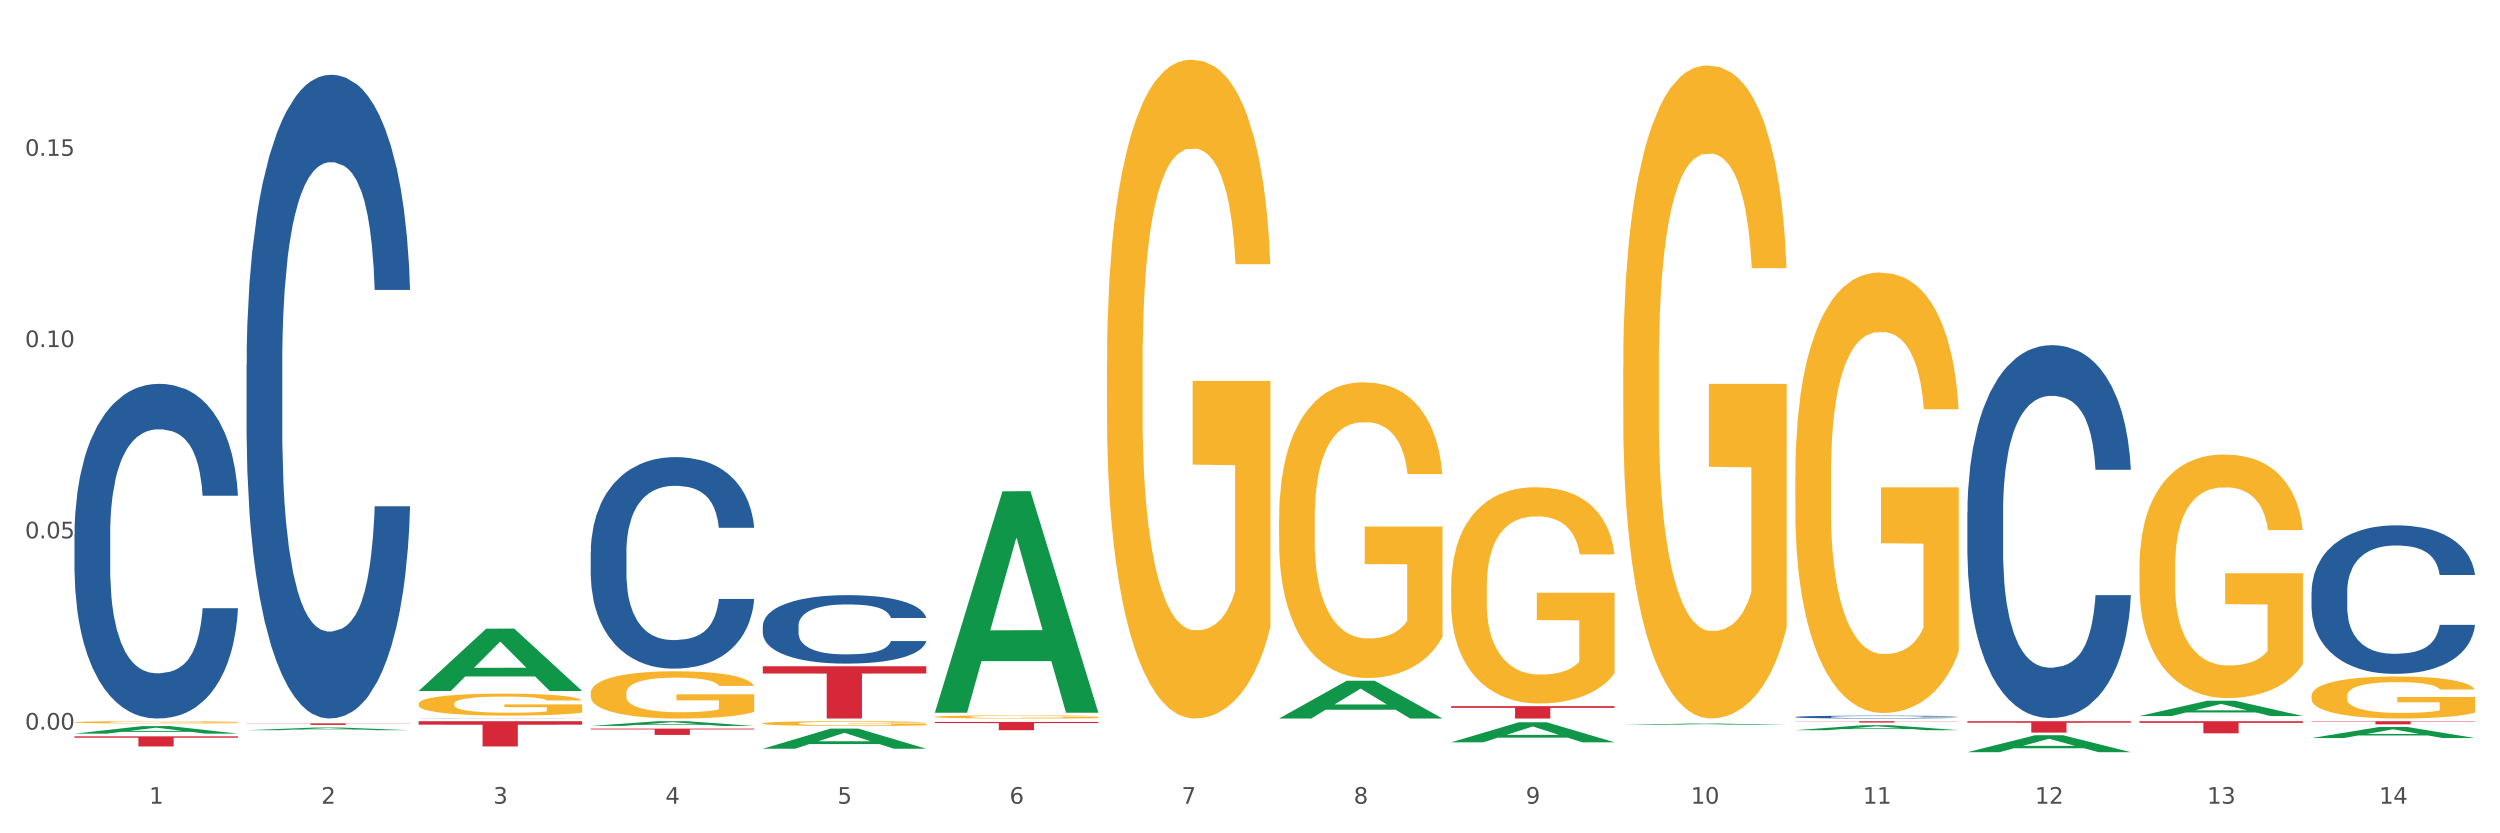 <?xml version="1.0" encoding="utf-8" standalone="no"?>
<!DOCTYPE svg PUBLIC "-//W3C//DTD SVG 1.1//EN"
  "http://www.w3.org/Graphics/SVG/1.1/DTD/svg11.dtd">
<svg xmlns:xlink="http://www.w3.org/1999/xlink" width="1080pt" height="360pt" viewBox="0 0 1080 360" xmlns="http://www.w3.org/2000/svg" version="1.1">
 <rect x="0" y="0" width="1080" height="360" fill="#333333" stroke="none"/>
 <defs>
  <style type="text/css">*{stroke-linejoin: round; stroke-linecap: butt}</style>
 </defs>
 <g id="figure_1">
  <g id="patch_1">
   <path d="M 0 360 
L 1080 360 
L 1080 0 
L 0 0 
z
" style="fill: #ffffff; stroke: #ffffff; stroke-linejoin: miter"/>
  </g>
  <g id="axes_1">
   <g id="matplotlib.axis_1">
    <g id="xtick_1">
     <g id="text_1">
      <!-- 1 -->
      <g style="fill: #4d4d4d" transform="translate(64.432 347.204) scale(0.096 -0.096)">
       <defs>
        <path id="DejaVuSans-31" d="M 794 531 
L 1825 531 
L 1825 4091 
L 703 3866 
L 703 4441 
L 1819 4666 
L 2450 4666 
L 2450 531 
L 3481 531 
L 3481 0 
L 794 0 
L 794 531 
z
" transform="scale(0.016)"/>
       </defs>
       <use xlink:href="#DejaVuSans-31"/>
      </g>
     </g>
    </g>
    <g id="xtick_2">
     <g id="text_2">
      <!-- 2 -->
      <g style="fill: #4d4d4d" transform="translate(138.771 347.204) scale(0.096 -0.096)">
       <defs>
        <path id="DejaVuSans-32" d="M 1228 531 
L 3431 531 
L 3431 0 
L 469 0 
L 469 531 
Q 828 903 1448 1529 
Q 2069 2156 2228 2338 
Q 2531 2678 2651 2914 
Q 2772 3150 2772 3378 
Q 2772 3750 2511 3984 
Q 2250 4219 1831 4219 
Q 1534 4219 1204 4116 
Q 875 4013 500 3803 
L 500 4441 
Q 881 4594 1212 4672 
Q 1544 4750 1819 4750 
Q 2544 4750 2975 4387 
Q 3406 4025 3406 3419 
Q 3406 3131 3298 2873 
Q 3191 2616 2906 2266 
Q 2828 2175 2409 1742 
Q 1991 1309 1228 531 
z
" transform="scale(0.016)"/>
       </defs>
       <use xlink:href="#DejaVuSans-32"/>
      </g>
     </g>
    </g>
    <g id="xtick_3">
     <g id="text_3">
      <!-- 3 -->
      <g style="fill: #4d4d4d" transform="translate(213.109 347.204) scale(0.096 -0.096)">
       <defs>
        <path id="DejaVuSans-33" d="M 2597 2516 
Q 3050 2419 3304 2112 
Q 3559 1806 3559 1356 
Q 3559 666 3084 287 
Q 2609 -91 1734 -91 
Q 1441 -91 1130 -33 
Q 819 25 488 141 
L 488 750 
Q 750 597 1062 519 
Q 1375 441 1716 441 
Q 2309 441 2620 675 
Q 2931 909 2931 1356 
Q 2931 1769 2642 2001 
Q 2353 2234 1838 2234 
L 1294 2234 
L 1294 2753 
L 1863 2753 
Q 2328 2753 2575 2939 
Q 2822 3125 2822 3475 
Q 2822 3834 2567 4026 
Q 2313 4219 1838 4219 
Q 1578 4219 1281 4162 
Q 984 4106 628 3988 
L 628 4550 
Q 988 4650 1302 4700 
Q 1616 4750 1894 4750 
Q 2613 4750 3031 4423 
Q 3450 4097 3450 3541 
Q 3450 3153 3228 2886 
Q 3006 2619 2597 2516 
z
" transform="scale(0.016)"/>
       </defs>
       <use xlink:href="#DejaVuSans-33"/>
      </g>
     </g>
    </g>
    <g id="xtick_4">
     <g id="text_4">
      <!-- 4 -->
      <g style="fill: #4d4d4d" transform="translate(287.448 347.204) scale(0.096 -0.096)">
       <defs>
        <path id="DejaVuSans-34" d="M 2419 4116 
L 825 1625 
L 2419 1625 
L 2419 4116 
z
M 2253 4666 
L 3047 4666 
L 3047 1625 
L 3713 1625 
L 3713 1100 
L 3047 1100 
L 3047 0 
L 2419 0 
L 2419 1100 
L 313 1100 
L 313 1709 
L 2253 4666 
z
" transform="scale(0.016)"/>
       </defs>
       <use xlink:href="#DejaVuSans-34"/>
      </g>
     </g>
    </g>
    <g id="xtick_5">
     <g id="text_5">
      <!-- 5 -->
      <g style="fill: #4d4d4d" transform="translate(361.787 347.204) scale(0.096 -0.096)">
       <defs>
        <path id="DejaVuSans-35" d="M 691 4666 
L 3169 4666 
L 3169 4134 
L 1269 4134 
L 1269 2991 
Q 1406 3038 1543 3061 
Q 1681 3084 1819 3084 
Q 2600 3084 3056 2656 
Q 3513 2228 3513 1497 
Q 3513 744 3044 326 
Q 2575 -91 1722 -91 
Q 1428 -91 1123 -41 
Q 819 9 494 109 
L 494 744 
Q 775 591 1075 516 
Q 1375 441 1709 441 
Q 2250 441 2565 725 
Q 2881 1009 2881 1497 
Q 2881 1984 2565 2268 
Q 2250 2553 1709 2553 
Q 1456 2553 1204 2497 
Q 953 2441 691 2322 
L 691 4666 
z
" transform="scale(0.016)"/>
       </defs>
       <use xlink:href="#DejaVuSans-35"/>
      </g>
     </g>
    </g>
    <g id="xtick_6">
     <g id="text_6">
      <!-- 6 -->
      <g style="fill: #4d4d4d" transform="translate(436.125 347.204) scale(0.096 -0.096)">
       <defs>
        <path id="DejaVuSans-36" d="M 2113 2584 
Q 1688 2584 1439 2293 
Q 1191 2003 1191 1497 
Q 1191 994 1439 701 
Q 1688 409 2113 409 
Q 2538 409 2786 701 
Q 3034 994 3034 1497 
Q 3034 2003 2786 2293 
Q 2538 2584 2113 2584 
z
M 3366 4563 
L 3366 3988 
Q 3128 4100 2886 4159 
Q 2644 4219 2406 4219 
Q 1781 4219 1451 3797 
Q 1122 3375 1075 2522 
Q 1259 2794 1537 2939 
Q 1816 3084 2150 3084 
Q 2853 3084 3261 2657 
Q 3669 2231 3669 1497 
Q 3669 778 3244 343 
Q 2819 -91 2113 -91 
Q 1303 -91 875 529 
Q 447 1150 447 2328 
Q 447 3434 972 4092 
Q 1497 4750 2381 4750 
Q 2619 4750 2861 4703 
Q 3103 4656 3366 4563 
z
" transform="scale(0.016)"/>
       </defs>
       <use xlink:href="#DejaVuSans-36"/>
      </g>
     </g>
    </g>
    <g id="xtick_7">
     <g id="text_7">
      <!-- 7 -->
      <g style="fill: #4d4d4d" transform="translate(510.464 347.204) scale(0.096 -0.096)">
       <defs>
        <path id="DejaVuSans-37" d="M 525 4666 
L 3525 4666 
L 3525 4397 
L 1831 0 
L 1172 0 
L 2766 4134 
L 525 4134 
L 525 4666 
z
" transform="scale(0.016)"/>
       </defs>
       <use xlink:href="#DejaVuSans-37"/>
      </g>
     </g>
    </g>
    <g id="xtick_8">
     <g id="text_8">
      <!-- 8 -->
      <g style="fill: #4d4d4d" transform="translate(584.803 347.204) scale(0.096 -0.096)">
       <defs>
        <path id="DejaVuSans-38" d="M 2034 2216 
Q 1584 2216 1326 1975 
Q 1069 1734 1069 1313 
Q 1069 891 1326 650 
Q 1584 409 2034 409 
Q 2484 409 2743 651 
Q 3003 894 3003 1313 
Q 3003 1734 2745 1975 
Q 2488 2216 2034 2216 
z
M 1403 2484 
Q 997 2584 770 2862 
Q 544 3141 544 3541 
Q 544 4100 942 4425 
Q 1341 4750 2034 4750 
Q 2731 4750 3128 4425 
Q 3525 4100 3525 3541 
Q 3525 3141 3298 2862 
Q 3072 2584 2669 2484 
Q 3125 2378 3379 2068 
Q 3634 1759 3634 1313 
Q 3634 634 3220 271 
Q 2806 -91 2034 -91 
Q 1263 -91 848 271 
Q 434 634 434 1313 
Q 434 1759 690 2068 
Q 947 2378 1403 2484 
z
M 1172 3481 
Q 1172 3119 1398 2916 
Q 1625 2713 2034 2713 
Q 2441 2713 2670 2916 
Q 2900 3119 2900 3481 
Q 2900 3844 2670 4047 
Q 2441 4250 2034 4250 
Q 1625 4250 1398 4047 
Q 1172 3844 1172 3481 
z
" transform="scale(0.016)"/>
       </defs>
       <use xlink:href="#DejaVuSans-38"/>
      </g>
     </g>
    </g>
    <g id="xtick_9">
     <g id="text_9">
      <!-- 9 -->
      <g style="fill: #4d4d4d" transform="translate(659.142 347.204) scale(0.096 -0.096)">
       <defs>
        <path id="DejaVuSans-39" d="M 703 97 
L 703 672 
Q 941 559 1184 500 
Q 1428 441 1663 441 
Q 2288 441 2617 861 
Q 2947 1281 2994 2138 
Q 2813 1869 2534 1725 
Q 2256 1581 1919 1581 
Q 1219 1581 811 2004 
Q 403 2428 403 3163 
Q 403 3881 828 4315 
Q 1253 4750 1959 4750 
Q 2769 4750 3195 4129 
Q 3622 3509 3622 2328 
Q 3622 1225 3098 567 
Q 2575 -91 1691 -91 
Q 1453 -91 1209 -44 
Q 966 3 703 97 
z
M 1959 2075 
Q 2384 2075 2632 2365 
Q 2881 2656 2881 3163 
Q 2881 3666 2632 3958 
Q 2384 4250 1959 4250 
Q 1534 4250 1286 3958 
Q 1038 3666 1038 3163 
Q 1038 2656 1286 2365 
Q 1534 2075 1959 2075 
z
" transform="scale(0.016)"/>
       </defs>
       <use xlink:href="#DejaVuSans-39"/>
      </g>
     </g>
    </g>
    <g id="xtick_10">
     <g id="text_10">
      <!-- 10 -->
      <g style="fill: #4d4d4d" transform="translate(730.426 347.204) scale(0.096 -0.096)">
       <defs>
        <path id="DejaVuSans-30" d="M 2034 4250 
Q 1547 4250 1301 3770 
Q 1056 3291 1056 2328 
Q 1056 1369 1301 889 
Q 1547 409 2034 409 
Q 2525 409 2770 889 
Q 3016 1369 3016 2328 
Q 3016 3291 2770 3770 
Q 2525 4250 2034 4250 
z
M 2034 4750 
Q 2819 4750 3233 4129 
Q 3647 3509 3647 2328 
Q 3647 1150 3233 529 
Q 2819 -91 2034 -91 
Q 1250 -91 836 529 
Q 422 1150 422 2328 
Q 422 3509 836 4129 
Q 1250 4750 2034 4750 
z
" transform="scale(0.016)"/>
       </defs>
       <use xlink:href="#DejaVuSans-31"/>
       <use xlink:href="#DejaVuSans-30" transform="translate(63.623 0)"/>
      </g>
     </g>
    </g>
    <g id="xtick_11">
     <g id="text_11">
      <!-- 11 -->
      <g style="fill: #4d4d4d" transform="translate(804.765 347.204) scale(0.096 -0.096)">
       <use xlink:href="#DejaVuSans-31"/>
       <use xlink:href="#DejaVuSans-31" transform="translate(63.623 0)"/>
      </g>
     </g>
    </g>
    <g id="xtick_12">
     <g id="text_12">
      <!-- 12 -->
      <g style="fill: #4d4d4d" transform="translate(879.104 347.204) scale(0.096 -0.096)">
       <use xlink:href="#DejaVuSans-31"/>
       <use xlink:href="#DejaVuSans-32" transform="translate(63.623 0)"/>
      </g>
     </g>
    </g>
    <g id="xtick_13">
     <g id="text_13">
      <!-- 13 -->
      <g style="fill: #4d4d4d" transform="translate(953.442 347.204) scale(0.096 -0.096)">
       <use xlink:href="#DejaVuSans-31"/>
       <use xlink:href="#DejaVuSans-33" transform="translate(63.623 0)"/>
      </g>
     </g>
    </g>
    <g id="xtick_14">
     <g id="text_14">
      <!-- 14 -->
      <g style="fill: #4d4d4d" transform="translate(1027.781 347.204) scale(0.096 -0.096)">
       <use xlink:href="#DejaVuSans-31"/>
       <use xlink:href="#DejaVuSans-34" transform="translate(63.623 0)"/>
      </g>
     </g>
    </g>
    <g id="xtick_15"/>
    <g id="xtick_16"/>
    <g id="xtick_17"/>
    <g id="xtick_18"/>
    <g id="xtick_19"/>
    <g id="xtick_20"/>
    <g id="xtick_21"/>
    <g id="xtick_22"/>
    <g id="xtick_23"/>
    <g id="xtick_24"/>
    <g id="xtick_25"/>
    <g id="xtick_26"/>
    <g id="xtick_27"/>
   </g>
   <g id="matplotlib.axis_2">
    <g id="ytick_1">
     <g id="text_15">
      <!-- 0.00 -->
      <g style="fill: #4d4d4d" transform="translate(10.8 315.195) scale(0.096 -0.096)">
       <defs>
        <path id="DejaVuSans-2e" d="M 684 794 
L 1344 794 
L 1344 0 
L 684 0 
L 684 794 
z
" transform="scale(0.016)"/>
       </defs>
       <use xlink:href="#DejaVuSans-30"/>
       <use xlink:href="#DejaVuSans-2e" transform="translate(63.623 0)"/>
       <use xlink:href="#DejaVuSans-30" transform="translate(95.41 0)"/>
       <use xlink:href="#DejaVuSans-30" transform="translate(159.033 0)"/>
      </g>
     </g>
    </g>
    <g id="ytick_2">
     <g id="text_16">
      <!-- 0.05 -->
      <g style="fill: #4d4d4d" transform="translate(10.8 232.57) scale(0.096 -0.096)">
       <use xlink:href="#DejaVuSans-30"/>
       <use xlink:href="#DejaVuSans-2e" transform="translate(63.623 0)"/>
       <use xlink:href="#DejaVuSans-30" transform="translate(95.41 0)"/>
       <use xlink:href="#DejaVuSans-35" transform="translate(159.033 0)"/>
      </g>
     </g>
    </g>
    <g id="ytick_3">
     <g id="text_17">
      <!-- 0.10 -->
      <g style="fill: #4d4d4d" transform="translate(10.8 149.945) scale(0.096 -0.096)">
       <use xlink:href="#DejaVuSans-30"/>
       <use xlink:href="#DejaVuSans-2e" transform="translate(63.623 0)"/>
       <use xlink:href="#DejaVuSans-31" transform="translate(95.41 0)"/>
       <use xlink:href="#DejaVuSans-30" transform="translate(159.033 0)"/>
      </g>
     </g>
    </g>
    <g id="ytick_4">
     <g id="text_18">
      <!-- 0.15 -->
      <g style="fill: #4d4d4d" transform="translate(10.8 67.321) scale(0.096 -0.096)">
       <use xlink:href="#DejaVuSans-30"/>
       <use xlink:href="#DejaVuSans-2e" transform="translate(63.623 0)"/>
       <use xlink:href="#DejaVuSans-31" transform="translate(95.41 0)"/>
       <use xlink:href="#DejaVuSans-35" transform="translate(159.033 0)"/>
      </g>
     </g>
    </g>
    <g id="ytick_5"/>
    <g id="ytick_6"/>
    <g id="ytick_7"/>
    <g id="ytick_8"/>
   </g>
   <g id="PolyCollection_1">
    <path d="M 32.175 316.933 
L 32.248 316.93 
L 61.37 313.678 
L 73.456 313.675 
L 102.797 316.939 
L 88.818 316.939 
L 82.484 316.179 
L 52.415 316.179 
L 52.197 316.191 
L 46.081 316.939 
L 32.175 316.939 
L 32.175 316.933 
L 56.201 315.725 
L 78.698 315.722 
L 67.559 314.371 
L 67.413 314.365 
L 67.267 314.374 
L 56.128 315.722 
L 56.201 315.725 
L 32.175 316.933 
z
" clip-path="url(#p4f94510bf2)" style="fill: #109648"/>
    <path d="M 924.24 311.547 
L 994.861 311.547 
L 994.861 312.278 
L 967.081 312.283 
L 967.081 316.807 
L 951.852 316.807 
L 951.852 312.283 
L 924.24 312.278 
L 924.24 311.552 
L 924.24 311.547 
z
" clip-path="url(#p4f94510bf2)" style="fill: #d62839"/>
    <path d="M 849.901 311.547 
L 920.523 311.547 
L 920.523 312.232 
L 892.742 312.236 
L 892.742 316.472 
L 877.514 316.472 
L 877.514 312.236 
L 849.901 312.232 
L 849.901 311.552 
L 849.901 311.547 
z
" clip-path="url(#p4f94510bf2)" style="fill: #d62839"/>
    <path d="M 775.562 311.547 
L 846.184 311.547 
L 846.184 311.632 
L 818.404 311.632 
L 818.404 312.152 
L 803.175 312.152 
L 803.175 311.632 
L 775.562 311.632 
L 775.562 311.548 
L 775.562 311.547 
z
" clip-path="url(#p4f94510bf2)" style="fill: #d62839"/>
    <path d="M 626.885 305.06 
L 697.506 305.06 
L 697.506 305.802 
L 669.726 305.807 
L 669.726 310.404 
L 654.497 310.404 
L 654.497 305.807 
L 626.885 305.802 
L 626.885 305.065 
L 626.885 305.06 
z
" clip-path="url(#p4f94510bf2)" style="fill: #d62839"/>
    <path d="M 403.869 311.88 
L 474.49 311.88 
L 474.49 312.377 
L 446.71 312.38 
L 446.71 315.456 
L 431.481 315.456 
L 431.481 312.38 
L 403.869 312.377 
L 403.869 311.884 
L 403.869 311.88 
z
" clip-path="url(#p4f94510bf2)" style="fill: #d62839"/>
    <path d="M 329.53 287.825 
L 400.152 287.825 
L 400.152 290.963 
L 372.371 290.984 
L 372.371 310.404 
L 357.143 310.404 
L 357.143 290.984 
L 329.53 290.963 
L 329.53 287.846 
L 329.53 287.825 
z
" clip-path="url(#p4f94510bf2)" style="fill: #d62839"/>
    <path d="M 255.191 314.752 
L 325.813 314.752 
L 325.813 315.133 
L 298.033 315.135 
L 298.033 317.488 
L 282.804 317.488 
L 282.804 315.135 
L 255.191 315.133 
L 255.191 314.755 
L 255.191 314.752 
z
" clip-path="url(#p4f94510bf2)" style="fill: #d62839"/>
    <path d="M 180.852 311.547 
L 251.474 311.547 
L 251.474 313.066 
L 223.694 313.077 
L 223.694 322.477 
L 208.465 322.477 
L 208.465 313.077 
L 180.852 313.066 
L 180.852 311.558 
L 180.852 311.547 
z
" clip-path="url(#p4f94510bf2)" style="fill: #d62839"/>
    <path d="M 106.514 312.476 
L 177.135 312.476 
L 177.135 312.571 
L 149.355 312.572 
L 149.355 313.165 
L 134.126 313.165 
L 134.126 312.572 
L 106.514 312.571 
L 106.514 312.476 
L 106.514 312.476 
z
" clip-path="url(#p4f94510bf2)" style="fill: #d62839"/>
    <path d="M 32.175 318.082 
L 102.797 318.082 
L 102.797 318.693 
L 75.017 318.697 
L 75.017 322.476 
L 59.788 322.476 
L 59.788 318.697 
L 32.175 318.693 
L 32.175 318.086 
L 32.175 318.082 
z
" clip-path="url(#p4f94510bf2)" style="fill: #d62839"/>
    <path d="M 32.175 230.782 
L 32.258 230.65 
L 32.258 226.953 
L 32.509 221.936 
L 33.427 212.693 
L 34.596 205.694 
L 36.599 197.508 
L 37.684 194.074 
L 39.104 190.245 
L 42.025 184.039 
L 45.364 178.757 
L 47.702 175.853 
L 49.455 174.004 
L 53.378 170.703 
L 55.632 169.25 
L 57.969 168.062 
L 59.973 167.27 
L 63.312 166.345 
L 65.983 165.949 
L 69.072 165.817 
L 71.66 165.949 
L 75.082 166.477 
L 80.091 168.062 
L 82.011 168.986 
L 84.599 170.571 
L 87.27 172.684 
L 89.44 174.796 
L 91.945 177.833 
L 94.533 181.794 
L 97.037 186.812 
L 98.79 191.434 
L 100.209 196.319 
L 101.461 202.261 
L 102.379 208.731 
L 102.797 214.145 
L 87.52 214.145 
L 87.103 209.259 
L 86.268 203.978 
L 85.434 200.413 
L 84.515 197.508 
L 83.096 194.207 
L 81.844 192.094 
L 79.757 189.585 
L 77.837 188 
L 76.251 187.076 
L 74.331 186.284 
L 70.241 185.492 
L 67.319 185.492 
L 65.482 185.756 
L 63.229 186.416 
L 61.309 187.34 
L 59.055 188.925 
L 57.302 190.641 
L 55.549 192.886 
L 54.547 194.471 
L 53.044 197.376 
L 52.043 199.752 
L 50.707 203.846 
L 49.956 206.751 
L 48.62 214.277 
L 48.036 219.823 
L 47.785 223.652 
L 47.618 227.877 
L 47.618 248.476 
L 48.119 257.719 
L 48.537 261.68 
L 49.204 266.17 
L 50.457 271.98 
L 52.293 277.658 
L 54.213 281.751 
L 55.799 284.26 
L 57.302 286.108 
L 58.804 287.561 
L 60.641 288.881 
L 62.143 289.674 
L 64.397 290.466 
L 67.069 290.862 
L 69.155 290.862 
L 73.413 290.202 
L 75.333 289.542 
L 77.169 288.617 
L 79.173 287.165 
L 80.759 285.58 
L 81.677 284.392 
L 83.18 281.883 
L 84.348 279.242 
L 85.35 276.205 
L 86.018 273.564 
L 86.769 269.603 
L 87.353 265.114 
L 87.52 262.737 
L 102.797 262.737 
L 102.463 267.49 
L 101.879 272.112 
L 100.71 278.318 
L 99.792 281.883 
L 98.372 286.24 
L 96.87 289.938 
L 94.783 294.031 
L 92.863 297.068 
L 90.86 299.709 
L 88.689 302.086 
L 84.766 305.387 
L 83.347 306.311 
L 80.341 307.896 
L 78.004 308.82 
L 74.581 309.744 
L 71.075 310.272 
L 67.402 310.404 
L 64.147 310.14 
L 60.557 309.348 
L 58.303 308.556 
L 55.799 307.367 
L 52.877 305.519 
L 50.123 303.274 
L 47.535 300.633 
L 45.114 297.596 
L 42.86 294.163 
L 39.938 288.485 
L 37.768 282.939 
L 36.182 277.79 
L 35.097 273.432 
L 34.011 267.886 
L 33.427 264.057 
L 32.509 254.814 
L 32.175 246.231 
L 32.175 230.782 
z
" clip-path="url(#p4f94510bf2)" style="fill: #255c99"/>
    <path d="M 106.514 157.255 
L 106.597 157.001 
L 106.597 149.89 
L 106.848 140.239 
L 107.766 122.46 
L 108.935 108.999 
L 110.938 93.253 
L 112.023 86.649 
L 113.442 79.284 
L 116.364 67.347 
L 119.703 57.188 
L 122.04 51.6 
L 123.794 48.045 
L 127.717 41.695 
L 129.971 38.901 
L 132.308 36.616 
L 134.312 35.092 
L 137.651 33.314 
L 140.322 32.552 
L 143.411 32.298 
L 145.998 32.552 
L 149.421 33.568 
L 154.43 36.616 
L 156.35 38.393 
L 158.937 41.441 
L 161.609 45.505 
L 163.779 49.568 
L 166.283 55.41 
L 168.871 63.029 
L 171.376 72.681 
L 173.129 81.57 
L 174.548 90.967 
L 175.8 102.396 
L 176.718 114.841 
L 177.135 125.254 
L 161.859 125.254 
L 161.442 115.857 
L 160.607 105.698 
L 159.772 98.84 
L 158.854 93.253 
L 157.435 86.903 
L 156.183 82.84 
L 154.096 78.014 
L 152.176 74.966 
L 150.59 73.188 
L 148.67 71.665 
L 144.579 70.141 
L 141.658 70.141 
L 139.821 70.649 
L 137.567 71.919 
L 135.647 73.696 
L 133.393 76.744 
L 131.64 80.046 
L 129.887 84.364 
L 128.886 87.411 
L 127.383 92.999 
L 126.381 97.57 
L 125.046 105.444 
L 124.294 111.031 
L 122.959 125.508 
L 122.374 136.175 
L 122.124 143.541 
L 121.957 151.668 
L 121.957 191.288 
L 122.458 209.067 
L 122.875 216.686 
L 123.543 225.322 
L 124.795 236.497 
L 126.632 247.418 
L 128.552 255.291 
L 130.138 260.117 
L 131.64 263.672 
L 133.143 266.466 
L 134.979 269.006 
L 136.482 270.53 
L 138.736 272.054 
L 141.407 272.816 
L 143.494 272.816 
L 147.751 271.546 
L 149.671 270.276 
L 151.508 268.498 
L 153.511 265.704 
L 155.097 262.656 
L 156.016 260.371 
L 157.518 255.545 
L 158.687 250.465 
L 159.689 244.624 
L 160.357 239.544 
L 161.108 231.925 
L 161.692 223.29 
L 161.859 218.718 
L 177.135 218.718 
L 176.802 227.861 
L 176.217 236.751 
L 175.049 248.688 
L 174.13 255.545 
L 172.711 263.926 
L 171.209 271.038 
L 169.122 278.911 
L 167.202 284.753 
L 165.198 289.832 
L 163.028 294.404 
L 159.104 300.753 
L 157.685 302.531 
L 154.68 305.579 
L 152.343 307.357 
L 148.92 309.134 
L 145.414 310.15 
L 141.741 310.404 
L 138.486 309.896 
L 134.896 308.372 
L 132.642 306.849 
L 130.138 304.563 
L 127.216 301.007 
L 124.461 296.689 
L 121.874 291.61 
L 119.453 285.768 
L 117.199 279.165 
L 114.277 268.244 
L 112.107 257.577 
L 110.521 247.672 
L 109.435 239.29 
L 108.35 228.623 
L 107.766 221.258 
L 106.848 203.479 
L 106.514 186.971 
L 106.514 157.255 
z
" clip-path="url(#p4f94510bf2)" style="fill: #255c99"/>
    <path d="M 180.852 310.346 
L 180.936 310.346 
L 180.936 310.344 
L 181.186 310.34 
L 182.105 310.333 
L 183.273 310.328 
L 185.277 310.322 
L 186.362 310.32 
L 187.781 310.317 
L 190.703 310.312 
L 194.042 310.308 
L 196.379 310.306 
L 198.132 310.305 
L 202.056 310.303 
L 204.31 310.302 
L 206.647 310.301 
L 208.65 310.3 
L 211.989 310.299 
L 214.661 310.299 
L 217.749 310.299 
L 220.337 310.299 
L 223.76 310.3 
L 228.768 310.301 
L 230.688 310.301 
L 233.276 310.303 
L 235.947 310.304 
L 238.118 310.306 
L 240.622 310.308 
L 243.21 310.311 
L 245.714 310.314 
L 247.467 310.318 
L 248.886 310.321 
L 250.139 310.326 
L 251.057 310.33 
L 251.474 310.334 
L 236.198 310.334 
L 235.78 310.331 
L 234.946 310.327 
L 234.111 310.324 
L 233.193 310.322 
L 231.774 310.32 
L 230.521 310.318 
L 228.434 310.316 
L 226.514 310.315 
L 224.928 310.315 
L 223.008 310.314 
L 218.918 310.313 
L 215.996 310.313 
L 214.16 310.314 
L 211.906 310.314 
L 209.986 310.315 
L 207.732 310.316 
L 205.979 310.317 
L 204.226 310.319 
L 203.224 310.32 
L 201.722 310.322 
L 200.72 310.324 
L 199.384 310.327 
L 198.633 310.329 
L 197.297 310.334 
L 196.713 310.338 
L 196.463 310.341 
L 196.296 310.344 
L 196.296 310.359 
L 196.797 310.366 
L 197.214 310.369 
L 197.882 310.372 
L 199.134 310.376 
L 200.97 310.38 
L 202.89 310.383 
L 204.476 310.385 
L 205.979 310.387 
L 207.482 310.388 
L 209.318 310.389 
L 210.821 310.389 
L 213.075 310.39 
L 215.746 310.39 
L 217.833 310.39 
L 222.09 310.39 
L 224.01 310.389 
L 225.847 310.388 
L 227.85 310.387 
L 229.436 310.386 
L 230.354 310.385 
L 231.857 310.384 
L 233.026 310.382 
L 234.027 310.379 
L 234.695 310.378 
L 235.447 310.375 
L 236.031 310.371 
L 236.198 310.37 
L 251.474 310.37 
L 251.14 310.373 
L 250.556 310.376 
L 249.387 310.381 
L 248.469 310.384 
L 247.05 310.387 
L 245.547 310.389 
L 243.46 310.392 
L 241.54 310.395 
L 239.537 310.397 
L 237.367 310.398 
L 233.443 310.401 
L 232.024 310.401 
L 229.019 310.402 
L 226.681 310.403 
L 223.259 310.404 
L 219.753 310.404 
L 216.08 310.404 
L 212.824 310.404 
L 209.235 310.404 
L 206.981 310.403 
L 204.476 310.402 
L 201.555 310.401 
L 198.8 310.399 
L 196.212 310.397 
L 193.791 310.395 
L 191.538 310.393 
L 188.616 310.388 
L 186.445 310.384 
L 184.859 310.381 
L 183.774 310.377 
L 182.689 310.373 
L 182.105 310.371 
L 181.186 310.364 
L 180.852 310.358 
L 180.852 310.346 
z
" clip-path="url(#p4f94510bf2)" style="fill: #255c99"/>
    <path d="M 998.578 311.547 
L 1069.2 311.547 
L 1069.2 311.736 
L 1041.42 311.738 
L 1041.42 312.906 
L 1026.191 312.906 
L 1026.191 311.738 
L 998.578 311.736 
L 998.578 311.549 
L 998.578 311.547 
z
" clip-path="url(#p4f94510bf2)" style="fill: #d62839"/>
    <path d="M 255.191 238.53 
L 255.275 238.446 
L 255.275 236.109 
L 255.525 232.938 
L 256.443 227.096 
L 257.612 222.673 
L 259.615 217.499 
L 260.701 215.329 
L 262.12 212.909 
L 265.041 208.986 
L 268.381 205.648 
L 270.718 203.812 
L 272.471 202.644 
L 276.394 200.557 
L 278.648 199.639 
L 280.986 198.888 
L 282.989 198.387 
L 286.328 197.803 
L 288.999 197.553 
L 292.088 197.469 
L 294.676 197.553 
L 298.098 197.887 
L 303.107 198.888 
L 305.027 199.472 
L 307.615 200.474 
L 310.286 201.809 
L 312.457 203.144 
L 314.961 205.064 
L 317.549 207.567 
L 320.053 210.739 
L 321.806 213.66 
L 323.225 216.748 
L 324.477 220.503 
L 325.396 224.592 
L 325.813 228.014 
L 310.537 228.014 
L 310.119 224.926 
L 309.284 221.588 
L 308.45 219.335 
L 307.531 217.499 
L 306.112 215.412 
L 304.86 214.077 
L 302.773 212.491 
L 300.853 211.49 
L 299.267 210.906 
L 297.347 210.405 
L 293.257 209.904 
L 290.335 209.904 
L 288.499 210.071 
L 286.245 210.488 
L 284.325 211.073 
L 282.071 212.074 
L 280.318 213.159 
L 278.565 214.578 
L 277.563 215.579 
L 276.06 217.415 
L 275.059 218.917 
L 273.723 221.505 
L 272.972 223.341 
L 271.636 228.098 
L 271.052 231.603 
L 270.801 234.023 
L 270.634 236.693 
L 270.634 249.713 
L 271.135 255.554 
L 271.553 258.058 
L 272.22 260.896 
L 273.473 264.568 
L 275.309 268.156 
L 277.229 270.743 
L 278.815 272.329 
L 280.318 273.497 
L 281.82 274.415 
L 283.657 275.25 
L 285.159 275.751 
L 287.413 276.251 
L 290.085 276.502 
L 292.172 276.502 
L 296.429 276.085 
L 298.349 275.667 
L 300.185 275.083 
L 302.189 274.165 
L 303.775 273.164 
L 304.693 272.412 
L 306.196 270.827 
L 307.364 269.158 
L 308.366 267.238 
L 309.034 265.569 
L 309.785 263.065 
L 310.37 260.228 
L 310.537 258.726 
L 325.813 258.726 
L 325.479 261.73 
L 324.895 264.651 
L 323.726 268.574 
L 322.808 270.827 
L 321.389 273.581 
L 319.886 275.918 
L 317.799 278.505 
L 315.879 280.424 
L 313.876 282.093 
L 311.705 283.596 
L 307.782 285.682 
L 306.363 286.266 
L 303.358 287.268 
L 301.02 287.852 
L 297.598 288.436 
L 294.092 288.77 
L 290.419 288.853 
L 287.163 288.686 
L 283.573 288.186 
L 281.32 287.685 
L 278.815 286.934 
L 275.893 285.765 
L 273.139 284.347 
L 270.551 282.678 
L 268.13 280.758 
L 265.876 278.588 
L 262.955 275 
L 260.784 271.494 
L 259.198 268.24 
L 258.113 265.486 
L 257.028 261.981 
L 256.443 259.56 
L 255.525 253.718 
L 255.191 248.294 
L 255.191 238.53 
z
" clip-path="url(#p4f94510bf2)" style="fill: #255c99"/>
    <path d="M 775.562 309.722 
L 775.646 309.721 
L 775.646 309.69 
L 775.896 309.647 
L 776.814 309.567 
L 777.983 309.507 
L 779.986 309.437 
L 781.072 309.408 
L 782.491 309.375 
L 785.412 309.322 
L 788.752 309.277 
L 791.089 309.252 
L 792.842 309.236 
L 796.765 309.208 
L 799.019 309.195 
L 801.357 309.185 
L 803.36 309.178 
L 806.699 309.17 
L 809.37 309.167 
L 812.459 309.166 
L 815.047 309.167 
L 818.469 309.171 
L 823.478 309.185 
L 825.398 309.193 
L 827.986 309.207 
L 830.657 309.225 
L 832.828 309.243 
L 835.332 309.269 
L 837.92 309.303 
L 840.424 309.346 
L 842.177 309.385 
L 843.596 309.427 
L 844.848 309.478 
L 845.766 309.533 
L 846.184 309.58 
L 830.908 309.58 
L 830.49 309.538 
L 829.655 309.493 
L 828.821 309.462 
L 827.902 309.437 
L 826.483 309.409 
L 825.231 309.391 
L 823.144 309.369 
L 821.224 309.356 
L 819.638 309.348 
L 817.718 309.341 
L 813.628 309.334 
L 810.706 309.334 
L 808.87 309.337 
L 806.616 309.342 
L 804.696 309.35 
L 802.442 309.364 
L 800.689 309.378 
L 798.936 309.398 
L 797.934 309.411 
L 796.431 309.436 
L 795.43 309.457 
L 794.094 309.492 
L 793.343 309.516 
L 792.007 309.581 
L 791.423 309.628 
L 791.172 309.661 
L 791.005 309.697 
L 791.005 309.874 
L 791.506 309.953 
L 791.924 309.987 
L 792.591 310.025 
L 793.844 310.075 
L 795.68 310.124 
L 797.6 310.159 
L 799.186 310.18 
L 800.689 310.196 
L 802.191 310.209 
L 804.028 310.22 
L 805.53 310.227 
L 807.784 310.234 
L 810.456 310.237 
L 812.543 310.237 
L 816.8 310.231 
L 818.72 310.226 
L 820.556 310.218 
L 822.56 310.205 
L 824.146 310.192 
L 825.064 310.182 
L 826.567 310.16 
L 827.735 310.137 
L 828.737 310.111 
L 829.405 310.089 
L 830.156 310.055 
L 830.741 310.016 
L 830.908 309.996 
L 846.184 309.996 
L 845.85 310.037 
L 845.266 310.076 
L 844.097 310.129 
L 843.179 310.16 
L 841.76 310.197 
L 840.257 310.229 
L 838.17 310.264 
L 836.25 310.29 
L 834.247 310.313 
L 832.076 310.333 
L 828.153 310.361 
L 826.734 310.369 
L 823.728 310.383 
L 821.391 310.391 
L 817.969 310.399 
L 814.463 310.403 
L 810.79 310.404 
L 807.534 310.402 
L 803.944 310.395 
L 801.69 310.388 
L 799.186 310.378 
L 796.264 310.362 
L 793.51 310.343 
L 790.922 310.321 
L 788.501 310.295 
L 786.247 310.265 
L 783.325 310.217 
L 781.155 310.169 
L 779.569 310.125 
L 778.484 310.088 
L 777.399 310.04 
L 776.814 310.007 
L 775.896 309.928 
L 775.562 309.855 
L 775.562 309.722 
z
" clip-path="url(#p4f94510bf2)" style="fill: #255c99"/>
    <path d="M 849.901 221.49 
L 849.984 221.343 
L 849.984 217.223 
L 850.235 211.633 
L 851.153 201.335 
L 852.322 193.538 
L 854.325 184.417 
L 855.41 180.592 
L 856.829 176.326 
L 859.751 169.412 
L 863.09 163.527 
L 865.428 160.291 
L 867.181 158.231 
L 871.104 154.553 
L 873.358 152.935 
L 875.695 151.611 
L 877.699 150.728 
L 881.038 149.698 
L 883.709 149.257 
L 886.798 149.11 
L 889.386 149.257 
L 892.808 149.846 
L 897.817 151.611 
L 899.737 152.641 
L 902.325 154.406 
L 904.996 156.76 
L 907.166 159.114 
L 909.671 162.497 
L 912.258 166.911 
L 914.763 172.501 
L 916.516 177.65 
L 917.935 183.093 
L 919.187 189.713 
L 920.105 196.922 
L 920.523 202.953 
L 905.246 202.953 
L 904.829 197.51 
L 903.994 191.626 
L 903.159 187.654 
L 902.241 184.417 
L 900.822 180.739 
L 899.57 178.386 
L 897.483 175.59 
L 895.563 173.825 
L 893.977 172.795 
L 892.057 171.913 
L 887.966 171.03 
L 885.045 171.03 
L 883.208 171.324 
L 880.954 172.06 
L 879.034 173.089 
L 876.78 174.855 
L 875.027 176.767 
L 873.274 179.268 
L 872.273 181.034 
L 870.77 184.27 
L 869.768 186.918 
L 868.433 191.479 
L 867.681 194.715 
L 866.346 203.101 
L 865.761 209.279 
L 865.511 213.546 
L 865.344 218.253 
L 865.344 241.203 
L 865.845 251.501 
L 866.262 255.914 
L 866.93 260.916 
L 868.182 267.389 
L 870.019 273.715 
L 871.939 278.276 
L 873.525 281.071 
L 875.027 283.13 
L 876.53 284.749 
L 878.367 286.22 
L 879.869 287.102 
L 882.123 287.985 
L 884.794 288.426 
L 886.881 288.426 
L 891.139 287.691 
L 893.059 286.955 
L 894.895 285.925 
L 896.899 284.307 
L 898.485 282.542 
L 899.403 281.218 
L 900.905 278.423 
L 902.074 275.48 
L 903.076 272.097 
L 903.744 269.155 
L 904.495 264.741 
L 905.079 259.739 
L 905.246 257.091 
L 920.523 257.091 
L 920.189 262.387 
L 919.604 267.536 
L 918.436 274.451 
L 917.517 278.423 
L 916.098 283.277 
L 914.596 287.397 
L 912.509 291.957 
L 910.589 295.341 
L 908.585 298.283 
L 906.415 300.931 
L 902.491 304.609 
L 901.072 305.639 
L 898.067 307.404 
L 895.73 308.434 
L 892.307 309.464 
L 888.801 310.052 
L 885.128 310.199 
L 881.873 309.905 
L 878.283 309.022 
L 876.029 308.14 
L 873.525 306.816 
L 870.603 304.756 
L 867.848 302.255 
L 865.261 299.313 
L 862.84 295.929 
L 860.586 292.104 
L 857.664 285.778 
L 855.494 279.6 
L 853.908 273.862 
L 852.823 269.007 
L 851.737 262.829 
L 851.153 258.562 
L 850.235 248.264 
L 849.901 238.702 
L 849.901 221.49 
z
" clip-path="url(#p4f94510bf2)" style="fill: #255c99"/>
    <path d="M 998.578 255.773 
L 998.662 255.714 
L 998.662 254.074 
L 998.912 251.847 
L 999.83 247.746 
L 1000.999 244.64 
L 1003.003 241.008 
L 1004.088 239.484 
L 1005.507 237.785 
L 1008.429 235.031 
L 1011.768 232.688 
L 1014.105 231.399 
L 1015.858 230.578 
L 1019.781 229.113 
L 1022.035 228.469 
L 1024.373 227.942 
L 1026.376 227.59 
L 1029.715 227.18 
L 1032.387 227.004 
L 1035.475 226.946 
L 1038.063 227.004 
L 1041.486 227.238 
L 1046.494 227.942 
L 1048.414 228.352 
L 1051.002 229.055 
L 1053.673 229.992 
L 1055.844 230.93 
L 1058.348 232.277 
L 1060.936 234.035 
L 1063.44 236.262 
L 1065.193 238.312 
L 1066.612 240.48 
L 1067.864 243.117 
L 1068.783 245.988 
L 1069.2 248.39 
L 1053.924 248.39 
L 1053.506 246.222 
L 1052.671 243.879 
L 1051.837 242.297 
L 1050.918 241.008 
L 1049.499 239.543 
L 1048.247 238.605 
L 1046.16 237.492 
L 1044.24 236.789 
L 1042.654 236.379 
L 1040.734 236.027 
L 1036.644 235.676 
L 1033.722 235.676 
L 1031.886 235.793 
L 1029.632 236.086 
L 1027.712 236.496 
L 1025.458 237.199 
L 1023.705 237.961 
L 1021.952 238.957 
L 1020.95 239.66 
L 1019.448 240.949 
L 1018.446 242.004 
L 1017.11 243.82 
L 1016.359 245.109 
L 1015.023 248.449 
L 1014.439 250.91 
L 1014.188 252.609 
L 1014.022 254.484 
L 1014.022 263.624 
L 1014.522 267.726 
L 1014.94 269.483 
L 1015.608 271.475 
L 1016.86 274.053 
L 1018.696 276.573 
L 1020.616 278.389 
L 1022.202 279.503 
L 1023.705 280.323 
L 1025.207 280.967 
L 1027.044 281.553 
L 1028.547 281.905 
L 1030.8 282.256 
L 1033.472 282.432 
L 1035.559 282.432 
L 1039.816 282.139 
L 1041.736 281.846 
L 1043.572 281.436 
L 1045.576 280.792 
L 1047.162 280.088 
L 1048.08 279.561 
L 1049.583 278.448 
L 1050.752 277.276 
L 1051.753 275.928 
L 1052.421 274.757 
L 1053.172 272.999 
L 1053.757 271.007 
L 1053.924 269.952 
L 1069.2 269.952 
L 1068.866 272.061 
L 1068.282 274.112 
L 1067.113 276.866 
L 1066.195 278.448 
L 1064.776 280.381 
L 1063.273 282.022 
L 1061.186 283.838 
L 1059.266 285.186 
L 1057.263 286.358 
L 1055.092 287.412 
L 1051.169 288.877 
L 1049.75 289.287 
L 1046.745 289.991 
L 1044.407 290.401 
L 1040.985 290.811 
L 1037.479 291.045 
L 1033.806 291.104 
L 1030.55 290.987 
L 1026.96 290.635 
L 1024.707 290.283 
L 1022.202 289.756 
L 1019.281 288.936 
L 1016.526 287.94 
L 1013.938 286.768 
L 1011.517 285.42 
L 1009.263 283.897 
L 1006.342 281.377 
L 1004.171 278.917 
L 1002.585 276.632 
L 1001.5 274.698 
L 1000.415 272.237 
L 999.83 270.538 
L 998.912 266.437 
L 998.578 262.628 
L 998.578 255.773 
z
" clip-path="url(#p4f94510bf2)" style="fill: #255c99"/>
    <path d="M 998.578 300.637 
L 998.662 300.621 
L 998.662 300.024 
L 998.828 299.51 
L 999.662 298.266 
L 1000.913 297.238 
L 1001.83 296.691 
L 1002.747 296.243 
L 1003.831 295.795 
L 1005.165 295.331 
L 1007.583 294.651 
L 1009.084 294.303 
L 1010.918 293.938 
L 1014.253 293.408 
L 1016.671 293.109 
L 1019.173 292.86 
L 1023.258 292.562 
L 1025.926 292.429 
L 1028.761 292.33 
L 1032.18 292.264 
L 1034.765 292.247 
L 1040.434 292.297 
L 1045.27 292.446 
L 1047.605 292.562 
L 1050.607 292.761 
L 1052.191 292.894 
L 1054.775 293.159 
L 1057.444 293.507 
L 1059.278 293.806 
L 1062.029 294.369 
L 1064.114 294.933 
L 1066.032 295.63 
L 1067.032 296.111 
L 1067.783 296.558 
L 1068.45 297.072 
L 1069.117 297.885 
L 1054.108 297.885 
L 1053.525 297.304 
L 1052.608 296.757 
L 1051.274 296.227 
L 1050.106 295.895 
L 1048.105 295.48 
L 1046.271 295.215 
L 1044.353 295.016 
L 1042.019 294.85 
L 1040.184 294.767 
L 1037.599 294.701 
L 1032.513 294.718 
L 1029.095 294.85 
L 1026.76 295.016 
L 1025.259 295.165 
L 1023.925 295.331 
L 1022.425 295.563 
L 1020.674 295.912 
L 1019.423 296.227 
L 1018.172 296.625 
L 1017.172 297.023 
L 1016.255 297.487 
L 1015.504 297.984 
L 1014.92 298.498 
L 1014.42 299.128 
L 1014.003 300.173 
L 1014.003 302.445 
L 1014.17 302.959 
L 1014.587 303.639 
L 1015.087 304.153 
L 1015.921 304.766 
L 1016.671 305.181 
L 1018.089 305.778 
L 1019.673 306.275 
L 1020.924 306.59 
L 1022.174 306.856 
L 1024.342 307.221 
L 1026.76 307.519 
L 1028.845 307.701 
L 1031.68 307.867 
L 1033.597 307.934 
L 1035.265 307.967 
L 1039.35 307.967 
L 1042.269 307.917 
L 1045.52 307.801 
L 1048.022 307.652 
L 1050.106 307.469 
L 1052.441 307.171 
L 1053.942 306.889 
L 1053.942 303.423 
L 1035.598 303.407 
L 1035.598 301.102 
L 1069.2 301.102 
L 1069.2 307.867 
L 1067.783 308.215 
L 1066.198 308.531 
L 1064.531 308.812 
L 1062.029 309.161 
L 1059.028 309.492 
L 1056.36 309.724 
L 1053.525 309.923 
L 1050.19 310.106 
L 1045.854 310.272 
L 1043.186 310.338 
L 1039.851 310.388 
L 1035.932 310.404 
L 1032.513 310.371 
L 1029.178 310.288 
L 1025.676 310.139 
L 1022.258 309.923 
L 1019.673 309.708 
L 1017.088 309.443 
L 1014.337 309.094 
L 1012.169 308.763 
L 1010.501 308.464 
L 1008.667 308.083 
L 1006.666 307.585 
L 1005.165 307.138 
L 1003.831 306.673 
L 1002.414 306.076 
L 1001.413 305.562 
L 1000.413 304.916 
L 999.829 304.435 
L 999.162 303.689 
L 998.662 302.644 
L 998.578 300.637 
z
" clip-path="url(#p4f94510bf2)" style="fill: #f7b32b"/>
    <path d="M 924.24 244.965 
L 924.323 244.869 
L 924.323 241.409 
L 924.49 238.43 
L 925.323 231.222 
L 926.574 225.263 
L 927.491 222.092 
L 928.408 219.497 
L 929.492 216.902 
L 930.826 214.211 
L 933.244 210.271 
L 934.745 208.253 
L 936.58 206.138 
L 939.915 203.063 
L 942.333 201.333 
L 944.834 199.891 
L 948.92 198.161 
L 951.588 197.393 
L 954.423 196.816 
L 957.841 196.432 
L 960.426 196.335 
L 966.096 196.624 
L 970.932 197.489 
L 973.266 198.161 
L 976.268 199.315 
L 977.852 200.084 
L 980.437 201.621 
L 983.105 203.639 
L 984.939 205.369 
L 987.691 208.637 
L 989.775 211.905 
L 991.693 215.941 
L 992.693 218.728 
L 993.444 221.323 
L 994.111 224.302 
L 994.778 229.011 
L 979.77 229.011 
L 979.186 225.648 
L 978.269 222.476 
L 976.935 219.401 
L 975.768 217.479 
L 973.766 215.076 
L 971.932 213.538 
L 970.014 212.385 
L 967.68 211.424 
L 965.845 210.944 
L 963.261 210.559 
L 958.175 210.655 
L 954.756 211.424 
L 952.422 212.385 
L 950.921 213.25 
L 949.587 214.211 
L 948.086 215.557 
L 946.335 217.575 
L 945.084 219.401 
L 943.834 221.707 
L 942.833 224.014 
L 941.916 226.705 
L 941.165 229.588 
L 940.582 232.567 
L 940.081 236.219 
L 939.665 242.274 
L 939.665 255.44 
L 939.831 258.42 
L 940.248 262.36 
L 940.749 265.339 
L 941.582 268.895 
L 942.333 271.298 
L 943.75 274.758 
L 945.334 277.641 
L 946.585 279.467 
L 947.836 281.004 
L 950.004 283.119 
L 952.422 284.849 
L 954.506 285.906 
L 957.341 286.867 
L 959.259 287.251 
L 960.926 287.444 
L 965.012 287.444 
L 967.93 287.155 
L 971.182 286.483 
L 973.683 285.618 
L 975.768 284.56 
L 978.102 282.83 
L 979.603 281.197 
L 979.603 261.111 
L 961.26 261.015 
L 961.26 247.656 
L 994.861 247.656 
L 994.861 286.867 
L 993.444 288.885 
L 991.86 290.711 
L 990.192 292.345 
L 987.691 294.363 
L 984.689 296.285 
L 982.021 297.631 
L 979.186 298.784 
L 975.851 299.841 
L 971.515 300.802 
L 968.847 301.187 
L 965.512 301.475 
L 961.593 301.571 
L 958.175 301.379 
L 954.84 300.898 
L 951.338 300.033 
L 947.919 298.784 
L 945.334 297.535 
L 942.75 295.997 
L 939.998 293.979 
L 937.83 292.057 
L 936.163 290.327 
L 934.328 288.116 
L 932.327 285.233 
L 930.826 282.638 
L 929.492 279.947 
L 928.075 276.488 
L 927.074 273.508 
L 926.074 269.76 
L 925.49 266.973 
L 924.823 262.648 
L 924.323 256.594 
L 924.24 244.965 
z
" clip-path="url(#p4f94510bf2)" style="fill: #f7b32b"/>
    <path d="M 775.562 205.661 
L 775.645 205.487 
L 775.645 199.231 
L 775.812 193.843 
L 776.646 180.809 
L 777.897 170.034 
L 778.814 164.299 
L 779.731 159.607 
L 780.815 154.915 
L 782.149 150.049 
L 784.567 142.923 
L 786.068 139.274 
L 787.902 135.45 
L 791.237 129.889 
L 793.655 126.761 
L 796.157 124.154 
L 800.242 121.026 
L 802.91 119.636 
L 805.745 118.593 
L 809.164 117.898 
L 811.748 117.724 
L 817.418 118.245 
L 822.254 119.809 
L 824.589 121.026 
L 827.59 123.111 
L 829.175 124.502 
L 831.759 127.282 
L 834.427 130.932 
L 836.262 134.06 
L 839.013 139.969 
L 841.098 145.878 
L 843.015 153.177 
L 844.016 158.217 
L 844.766 162.909 
L 845.433 168.296 
L 846.1 176.812 
L 831.092 176.812 
L 830.509 170.729 
L 829.592 164.994 
L 828.257 159.433 
L 827.09 155.957 
L 825.089 151.613 
L 823.255 148.832 
L 821.337 146.747 
L 819.002 145.009 
L 817.168 144.14 
L 814.583 143.445 
L 809.497 143.618 
L 806.079 145.009 
L 803.744 146.747 
L 802.243 148.311 
L 800.909 150.049 
L 799.408 152.482 
L 797.657 156.131 
L 796.407 159.433 
L 795.156 163.604 
L 794.156 167.775 
L 793.238 172.641 
L 792.488 177.855 
L 791.904 183.242 
L 791.404 189.846 
L 790.987 200.795 
L 790.987 224.604 
L 791.154 229.991 
L 791.571 237.117 
L 792.071 242.504 
L 792.905 248.934 
L 793.655 253.279 
L 795.073 259.536 
L 796.657 264.749 
L 797.908 268.051 
L 799.158 270.832 
L 801.326 274.655 
L 803.744 277.783 
L 805.829 279.695 
L 808.663 281.433 
L 810.581 282.128 
L 812.249 282.476 
L 816.334 282.476 
L 819.253 281.954 
L 822.504 280.738 
L 825.006 279.174 
L 827.09 277.262 
L 829.425 274.134 
L 830.926 271.179 
L 830.926 234.858 
L 812.582 234.684 
L 812.582 210.527 
L 846.184 210.527 
L 846.184 281.433 
L 844.766 285.083 
L 843.182 288.385 
L 841.515 291.339 
L 839.013 294.989 
L 836.012 298.464 
L 833.344 300.897 
L 830.509 302.983 
L 827.174 304.894 
L 822.838 306.632 
L 820.17 307.328 
L 816.835 307.849 
L 812.916 308.023 
L 809.497 307.675 
L 806.162 306.806 
L 802.66 305.242 
L 799.242 302.983 
L 796.657 300.724 
L 794.072 297.943 
L 791.321 294.293 
L 789.153 290.818 
L 787.485 287.689 
L 785.651 283.692 
L 783.65 278.479 
L 782.149 273.786 
L 780.815 268.92 
L 779.398 262.664 
L 778.397 257.276 
L 777.396 250.499 
L 776.813 245.459 
L 776.146 237.638 
L 775.645 226.69 
L 775.562 205.661 
z
" clip-path="url(#p4f94510bf2)" style="fill: #f7b32b"/>
    <path d="M 701.223 158.624 
L 701.307 158.366 
L 701.307 149.091 
L 701.474 141.104 
L 702.307 121.781 
L 703.558 105.808 
L 704.475 97.306 
L 705.392 90.35 
L 706.476 83.393 
L 707.81 76.18 
L 710.228 65.616 
L 711.729 60.206 
L 713.563 54.538 
L 716.899 46.294 
L 719.317 41.656 
L 721.818 37.791 
L 725.903 33.154 
L 728.572 31.093 
L 731.406 29.547 
L 734.825 28.517 
L 737.41 28.259 
L 743.08 29.032 
L 747.915 31.351 
L 750.25 33.154 
L 753.252 36.246 
L 754.836 38.307 
L 757.421 42.429 
L 760.089 47.839 
L 761.923 52.477 
L 764.675 61.237 
L 766.759 69.996 
L 768.677 80.817 
L 769.677 88.289 
L 770.428 95.245 
L 771.095 103.232 
L 771.762 115.856 
L 756.754 115.856 
L 756.17 106.838 
L 755.253 98.336 
L 753.919 90.092 
L 752.751 84.939 
L 750.75 78.498 
L 748.916 74.376 
L 746.998 71.284 
L 744.664 68.708 
L 742.829 67.42 
L 740.245 66.389 
L 735.159 66.647 
L 731.74 68.708 
L 729.405 71.284 
L 727.905 73.603 
L 726.571 76.18 
L 725.07 79.786 
L 723.319 85.197 
L 722.068 90.092 
L 720.817 96.275 
L 719.817 102.459 
L 718.9 109.672 
L 718.149 117.402 
L 717.566 125.388 
L 717.065 135.179 
L 716.648 151.41 
L 716.648 186.706 
L 716.815 194.693 
L 717.232 205.256 
L 717.732 213.243 
L 718.566 222.776 
L 719.317 229.216 
L 720.734 238.491 
L 722.318 246.221 
L 723.569 251.116 
L 724.82 255.238 
L 726.987 260.906 
L 729.405 265.543 
L 731.49 268.377 
L 734.325 270.954 
L 736.242 271.984 
L 737.91 272.5 
L 741.996 272.5 
L 744.914 271.727 
L 748.166 269.923 
L 750.667 267.605 
L 752.751 264.771 
L 755.086 260.133 
L 756.587 255.753 
L 756.587 201.907 
L 738.244 201.649 
L 738.244 165.838 
L 771.845 165.838 
L 771.845 270.954 
L 770.428 276.364 
L 768.844 281.259 
L 767.176 285.639 
L 764.675 291.05 
L 761.673 296.202 
L 759.005 299.809 
L 756.17 302.901 
L 752.835 305.735 
L 748.499 308.311 
L 745.831 309.342 
L 742.496 310.115 
L 738.577 310.372 
L 735.159 309.857 
L 731.823 308.569 
L 728.321 306.25 
L 724.903 302.901 
L 722.318 299.552 
L 719.733 295.429 
L 716.982 290.019 
L 714.814 284.866 
L 713.147 280.229 
L 711.312 274.303 
L 709.311 266.574 
L 707.81 259.618 
L 706.476 252.404 
L 705.059 243.129 
L 704.058 235.142 
L 703.058 225.094 
L 702.474 217.623 
L 701.807 206.029 
L 701.307 189.798 
L 701.223 158.624 
z
" clip-path="url(#p4f94510bf2)" style="fill: #f7b32b"/>
    <path d="M 626.885 253.658 
L 626.968 253.573 
L 626.968 250.501 
L 627.135 247.856 
L 627.969 241.457 
L 629.219 236.166 
L 630.136 233.35 
L 631.054 231.046 
L 632.138 228.743 
L 633.472 226.353 
L 635.89 222.855 
L 637.39 221.063 
L 639.225 219.186 
L 642.56 216.455 
L 644.978 214.92 
L 647.479 213.64 
L 651.565 212.104 
L 654.233 211.421 
L 657.068 210.909 
L 660.486 210.568 
L 663.071 210.482 
L 668.741 210.738 
L 673.577 211.506 
L 675.911 212.104 
L 678.913 213.128 
L 680.497 213.81 
L 683.082 215.175 
L 685.75 216.967 
L 687.584 218.503 
L 690.336 221.404 
L 692.42 224.306 
L 694.338 227.889 
L 695.339 230.364 
L 696.089 232.668 
L 696.756 235.313 
L 697.423 239.494 
L 682.415 239.494 
L 681.831 236.507 
L 680.914 233.692 
L 679.58 230.961 
L 678.413 229.255 
L 676.412 227.121 
L 674.577 225.756 
L 672.66 224.732 
L 670.325 223.879 
L 668.491 223.452 
L 665.906 223.111 
L 660.82 223.196 
L 657.401 223.879 
L 655.067 224.732 
L 653.566 225.5 
L 652.232 226.353 
L 650.731 227.548 
L 648.98 229.34 
L 647.729 230.961 
L 646.479 233.009 
L 645.478 235.057 
L 644.561 237.446 
L 643.811 240.006 
L 643.227 242.651 
L 642.727 245.894 
L 642.31 251.269 
L 642.31 262.959 
L 642.476 265.604 
L 642.893 269.103 
L 643.394 271.748 
L 644.227 274.905 
L 644.978 277.038 
L 646.395 280.11 
L 647.979 282.67 
L 649.23 284.291 
L 650.481 285.656 
L 652.649 287.534 
L 655.067 289.07 
L 657.151 290.008 
L 659.986 290.861 
L 661.904 291.203 
L 663.571 291.373 
L 667.657 291.373 
L 670.575 291.117 
L 673.827 290.52 
L 676.328 289.752 
L 678.413 288.814 
L 680.747 287.278 
L 682.248 285.827 
L 682.248 267.994 
L 663.905 267.908 
L 663.905 256.048 
L 697.506 256.048 
L 697.506 290.861 
L 696.089 292.653 
L 694.505 294.275 
L 692.837 295.725 
L 690.336 297.517 
L 687.334 299.224 
L 684.666 300.418 
L 681.831 301.442 
L 678.496 302.381 
L 674.16 303.234 
L 671.492 303.575 
L 668.157 303.831 
L 664.238 303.917 
L 660.82 303.746 
L 657.485 303.319 
L 653.983 302.551 
L 650.564 301.442 
L 647.979 300.333 
L 645.395 298.968 
L 642.643 297.176 
L 640.475 295.469 
L 638.808 293.933 
L 636.974 291.971 
L 634.972 289.411 
L 633.472 287.107 
L 632.138 284.718 
L 630.72 281.646 
L 629.72 279.001 
L 628.719 275.673 
L 628.135 273.199 
L 627.468 269.359 
L 626.968 263.983 
L 626.885 253.658 
z
" clip-path="url(#p4f94510bf2)" style="fill: #f7b32b"/>
    <path d="M 552.546 224.193 
L 552.629 224.076 
L 552.629 219.875 
L 552.796 216.257 
L 553.63 207.504 
L 554.881 200.269 
L 555.798 196.418 
L 556.715 193.267 
L 557.799 190.116 
L 559.133 186.848 
L 561.551 182.063 
L 563.052 179.612 
L 564.886 177.045 
L 568.221 173.311 
L 570.639 171.21 
L 573.141 169.459 
L 577.226 167.359 
L 579.894 166.425 
L 582.729 165.725 
L 586.148 165.258 
L 588.732 165.141 
L 594.402 165.491 
L 599.238 166.542 
L 601.573 167.359 
L 604.574 168.759 
L 606.158 169.693 
L 608.743 171.56 
L 611.411 174.011 
L 613.246 176.111 
L 615.997 180.079 
L 618.082 184.047 
L 619.999 188.949 
L 621 192.333 
L 621.75 195.484 
L 622.417 199.102 
L 623.084 204.82 
L 608.076 204.82 
L 607.493 200.736 
L 606.575 196.884 
L 605.241 193.15 
L 604.074 190.816 
L 602.073 187.898 
L 600.239 186.031 
L 598.321 184.631 
L 595.986 183.464 
L 594.152 182.88 
L 591.567 182.413 
L 586.481 182.53 
L 583.063 183.464 
L 580.728 184.631 
L 579.227 185.681 
L 577.893 186.848 
L 576.392 188.482 
L 574.641 190.933 
L 573.391 193.15 
L 572.14 195.951 
L 571.139 198.752 
L 570.222 202.019 
L 569.472 205.52 
L 568.888 209.138 
L 568.388 213.573 
L 567.971 220.925 
L 567.971 236.913 
L 568.138 240.531 
L 568.555 245.316 
L 569.055 248.934 
L 569.889 253.252 
L 570.639 256.169 
L 572.057 260.371 
L 573.641 263.872 
L 574.891 266.089 
L 576.142 267.956 
L 578.31 270.524 
L 580.728 272.624 
L 582.812 273.908 
L 585.647 275.075 
L 587.565 275.542 
L 589.233 275.775 
L 593.318 275.775 
L 596.236 275.425 
L 599.488 274.608 
L 601.99 273.558 
L 604.074 272.274 
L 606.409 270.174 
L 607.909 268.19 
L 607.909 243.799 
L 589.566 243.682 
L 589.566 227.46 
L 623.168 227.46 
L 623.168 275.075 
L 621.75 277.526 
L 620.166 279.743 
L 618.499 281.727 
L 615.997 284.178 
L 612.996 286.512 
L 610.327 288.146 
L 607.493 289.546 
L 604.157 290.83 
L 599.822 291.997 
L 597.154 292.464 
L 593.818 292.814 
L 589.9 292.93 
L 586.481 292.697 
L 583.146 292.114 
L 579.644 291.063 
L 576.226 289.546 
L 573.641 288.029 
L 571.056 286.162 
L 568.305 283.711 
L 566.137 281.377 
L 564.469 279.276 
L 562.635 276.592 
L 560.634 273.091 
L 559.133 269.94 
L 557.799 266.672 
L 556.381 262.471 
L 555.381 258.853 
L 554.38 254.302 
L 553.797 250.918 
L 553.13 245.666 
L 552.629 238.314 
L 552.546 224.193 
z
" clip-path="url(#p4f94510bf2)" style="fill: #f7b32b"/>
    <path d="M 478.207 157.294 
L 478.291 157.034 
L 478.291 147.676 
L 478.457 139.617 
L 479.291 120.121 
L 480.542 104.004 
L 481.459 95.426 
L 482.376 88.407 
L 483.46 81.389 
L 484.794 74.11 
L 487.212 63.452 
L 488.713 57.993 
L 490.547 52.274 
L 493.882 43.956 
L 496.3 39.277 
L 498.802 35.378 
L 502.887 30.699 
L 505.555 28.619 
L 508.39 27.059 
L 511.809 26.019 
L 514.394 25.759 
L 520.063 26.539 
L 524.899 28.879 
L 527.234 30.699 
L 530.236 33.818 
L 531.82 35.898 
L 534.405 40.057 
L 537.073 45.516 
L 538.907 50.195 
L 541.658 59.033 
L 543.743 67.871 
L 545.661 78.789 
L 546.661 86.328 
L 547.412 93.346 
L 548.079 101.405 
L 548.746 114.142 
L 533.737 114.142 
L 533.154 105.044 
L 532.237 96.466 
L 530.903 88.147 
L 529.735 82.948 
L 527.734 76.45 
L 525.9 72.29 
L 523.982 69.171 
L 521.648 66.572 
L 519.813 65.272 
L 517.228 64.232 
L 512.142 64.492 
L 508.724 66.572 
L 506.389 69.171 
L 504.888 71.511 
L 503.554 74.11 
L 502.054 77.749 
L 500.303 83.208 
L 499.052 88.147 
L 497.801 94.386 
L 496.801 100.625 
L 495.884 107.904 
L 495.133 115.702 
L 494.549 123.761 
L 494.049 133.639 
L 493.632 150.015 
L 493.632 185.629 
L 493.799 193.687 
L 494.216 204.345 
L 494.716 212.403 
L 495.55 222.021 
L 496.3 228.52 
L 497.718 237.878 
L 499.302 245.677 
L 500.553 250.616 
L 501.803 254.775 
L 503.971 260.494 
L 506.389 265.173 
L 508.474 268.033 
L 511.309 270.632 
L 513.226 271.672 
L 514.894 272.192 
L 518.979 272.192 
L 521.898 271.412 
L 525.149 269.592 
L 527.651 267.253 
L 529.735 264.393 
L 532.07 259.714 
L 533.571 255.295 
L 533.571 200.966 
L 515.227 200.706 
L 515.227 164.573 
L 548.829 164.573 
L 548.829 270.632 
L 547.412 276.091 
L 545.827 281.03 
L 544.16 285.449 
L 541.658 290.908 
L 538.657 296.107 
L 535.989 299.746 
L 533.154 302.866 
L 529.819 305.725 
L 525.483 308.325 
L 522.815 309.365 
L 519.48 310.144 
L 515.561 310.404 
L 512.142 309.884 
L 508.807 308.585 
L 505.305 306.245 
L 501.887 302.866 
L 499.302 299.486 
L 496.717 295.327 
L 493.966 289.868 
L 491.798 284.669 
L 490.13 279.99 
L 488.296 274.011 
L 486.295 266.213 
L 484.794 259.194 
L 483.46 251.916 
L 482.043 242.557 
L 481.042 234.499 
L 480.042 224.361 
L 479.458 216.822 
L 478.791 205.125 
L 478.291 188.748 
L 478.207 157.294 
z
" clip-path="url(#p4f94510bf2)" style="fill: #f7b32b"/>
    <path d="M 403.869 309.67 
L 403.952 309.669 
L 403.952 309.624 
L 404.119 309.586 
L 404.952 309.492 
L 406.203 309.415 
L 407.12 309.374 
L 408.037 309.34 
L 409.121 309.307 
L 410.455 309.272 
L 412.873 309.221 
L 414.374 309.194 
L 416.209 309.167 
L 419.544 309.127 
L 421.962 309.105 
L 424.463 309.086 
L 428.549 309.064 
L 431.217 309.054 
L 434.052 309.046 
L 437.47 309.041 
L 440.055 309.04 
L 445.725 309.044 
L 450.561 309.055 
L 452.895 309.064 
L 455.897 309.079 
L 457.481 309.088 
L 460.066 309.108 
L 462.734 309.135 
L 464.568 309.157 
L 467.32 309.199 
L 469.404 309.242 
L 471.322 309.294 
L 472.322 309.33 
L 473.073 309.364 
L 473.74 309.402 
L 474.407 309.464 
L 459.399 309.464 
L 458.815 309.42 
L 457.898 309.379 
L 456.564 309.339 
L 455.397 309.314 
L 453.396 309.283 
L 451.561 309.263 
L 449.643 309.248 
L 447.309 309.236 
L 445.475 309.229 
L 442.89 309.224 
L 437.804 309.226 
L 434.385 309.236 
L 432.051 309.248 
L 430.55 309.259 
L 429.216 309.272 
L 427.715 309.289 
L 425.964 309.315 
L 424.713 309.339 
L 423.463 309.369 
L 422.462 309.399 
L 421.545 309.434 
L 420.794 309.471 
L 420.211 309.51 
L 419.711 309.557 
L 419.294 309.636 
L 419.294 309.806 
L 419.46 309.845 
L 419.877 309.896 
L 420.378 309.935 
L 421.211 309.981 
L 421.962 310.012 
L 423.379 310.057 
L 424.963 310.094 
L 426.214 310.118 
L 427.465 310.138 
L 429.633 310.165 
L 432.051 310.188 
L 434.135 310.201 
L 436.97 310.214 
L 438.888 310.219 
L 440.555 310.221 
L 444.641 310.221 
L 447.559 310.217 
L 450.811 310.209 
L 453.312 310.197 
L 455.397 310.184 
L 457.731 310.161 
L 459.232 310.14 
L 459.232 309.88 
L 440.889 309.878 
L 440.889 309.705 
L 474.49 309.705 
L 474.49 310.214 
L 473.073 310.24 
L 471.489 310.264 
L 469.821 310.285 
L 467.32 310.311 
L 464.318 310.336 
L 461.65 310.353 
L 458.815 310.368 
L 455.48 310.382 
L 451.144 310.394 
L 448.476 310.399 
L 445.141 310.403 
L 441.222 310.404 
L 437.804 310.402 
L 434.469 310.396 
L 430.967 310.384 
L 427.548 310.368 
L 424.963 310.352 
L 422.379 310.332 
L 419.627 310.306 
L 417.459 310.281 
L 415.792 310.259 
L 413.957 310.23 
L 411.956 310.192 
L 410.455 310.159 
L 409.121 310.124 
L 407.704 310.079 
L 406.703 310.04 
L 405.703 309.992 
L 405.119 309.956 
L 404.452 309.9 
L 403.952 309.821 
L 403.869 309.67 
z
" clip-path="url(#p4f94510bf2)" style="fill: #f7b32b"/>
    <path d="M 329.53 312.504 
L 329.613 312.502 
L 329.613 312.434 
L 329.78 312.375 
L 330.614 312.234 
L 331.864 312.116 
L 332.782 312.054 
L 333.699 312.003 
L 334.783 311.952 
L 336.117 311.899 
L 338.535 311.822 
L 340.036 311.782 
L 341.87 311.74 
L 345.205 311.68 
L 347.623 311.646 
L 350.124 311.617 
L 354.21 311.583 
L 356.878 311.568 
L 359.713 311.557 
L 363.131 311.549 
L 365.716 311.547 
L 371.386 311.553 
L 376.222 311.57 
L 378.557 311.583 
L 381.558 311.606 
L 383.142 311.621 
L 385.727 311.651 
L 388.395 311.691 
L 390.23 311.725 
L 392.981 311.789 
L 395.066 311.854 
L 396.983 311.933 
L 397.984 311.988 
L 398.734 312.039 
L 399.401 312.098 
L 400.068 312.19 
L 385.06 312.19 
L 384.476 312.124 
L 383.559 312.062 
L 382.225 312.001 
L 381.058 311.963 
L 379.057 311.916 
L 377.222 311.886 
L 375.305 311.863 
L 372.97 311.844 
L 371.136 311.835 
L 368.551 311.827 
L 363.465 311.829 
L 360.046 311.844 
L 357.712 311.863 
L 356.211 311.88 
L 354.877 311.899 
L 353.376 311.926 
L 351.625 311.965 
L 350.375 312.001 
L 349.124 312.047 
L 348.123 312.092 
L 347.206 312.145 
L 346.456 312.202 
L 345.872 312.26 
L 345.372 312.332 
L 344.955 312.451 
L 344.955 312.71 
L 345.122 312.769 
L 345.539 312.846 
L 346.039 312.905 
L 346.873 312.975 
L 347.623 313.022 
L 349.04 313.09 
L 350.625 313.147 
L 351.875 313.183 
L 353.126 313.213 
L 355.294 313.254 
L 357.712 313.288 
L 359.796 313.309 
L 362.631 313.328 
L 364.549 313.336 
L 366.216 313.34 
L 370.302 313.34 
L 373.22 313.334 
L 376.472 313.321 
L 378.973 313.304 
L 381.058 313.283 
L 383.392 313.249 
L 384.893 313.217 
L 384.893 312.822 
L 366.55 312.82 
L 366.55 312.557 
L 400.152 312.557 
L 400.152 313.328 
L 398.734 313.368 
L 397.15 313.404 
L 395.482 313.436 
L 392.981 313.476 
L 389.979 313.513 
L 387.311 313.54 
L 384.476 313.563 
L 381.141 313.583 
L 376.806 313.602 
L 374.137 313.61 
L 370.802 313.616 
L 366.884 313.617 
L 363.465 313.614 
L 360.13 313.604 
L 356.628 313.587 
L 353.209 313.563 
L 350.625 313.538 
L 348.04 313.508 
L 345.288 313.468 
L 343.121 313.43 
L 341.453 313.396 
L 339.619 313.353 
L 337.618 313.296 
L 336.117 313.245 
L 334.783 313.192 
L 333.365 313.124 
L 332.365 313.065 
L 331.364 312.992 
L 330.781 312.937 
L 330.113 312.852 
L 329.613 312.733 
L 329.53 312.504 
z
" clip-path="url(#p4f94510bf2)" style="fill: #f7b32b"/>
    <path d="M 255.191 299.427 
L 255.275 299.408 
L 255.275 298.737 
L 255.441 298.16 
L 256.275 296.762 
L 257.526 295.606 
L 258.443 294.991 
L 259.36 294.488 
L 260.444 293.985 
L 261.778 293.463 
L 264.196 292.699 
L 265.697 292.307 
L 267.531 291.897 
L 270.866 291.301 
L 273.284 290.966 
L 275.786 290.686 
L 279.871 290.351 
L 282.539 290.201 
L 285.374 290.09 
L 288.793 290.015 
L 291.377 289.996 
L 297.047 290.052 
L 301.883 290.22 
L 304.218 290.351 
L 307.219 290.574 
L 308.804 290.723 
L 311.388 291.021 
L 314.057 291.413 
L 315.891 291.748 
L 318.642 292.382 
L 320.727 293.016 
L 322.645 293.798 
L 323.645 294.339 
L 324.395 294.842 
L 325.062 295.42 
L 325.73 296.333 
L 310.721 296.333 
L 310.138 295.681 
L 309.221 295.066 
L 307.886 294.469 
L 306.719 294.097 
L 304.718 293.631 
L 302.884 293.332 
L 300.966 293.109 
L 298.631 292.922 
L 296.797 292.829 
L 294.212 292.755 
L 289.126 292.773 
L 285.708 292.922 
L 283.373 293.109 
L 281.872 293.277 
L 280.538 293.463 
L 279.037 293.724 
L 277.286 294.115 
L 276.036 294.469 
L 274.785 294.917 
L 273.785 295.364 
L 272.867 295.886 
L 272.117 296.445 
L 271.533 297.023 
L 271.033 297.731 
L 270.616 298.905 
L 270.616 301.458 
L 270.783 302.036 
L 271.2 302.8 
L 271.7 303.378 
L 272.534 304.068 
L 273.284 304.534 
L 274.702 305.204 
L 276.286 305.764 
L 277.537 306.118 
L 278.787 306.416 
L 280.955 306.826 
L 283.373 307.161 
L 285.458 307.366 
L 288.292 307.553 
L 290.21 307.627 
L 291.878 307.665 
L 295.963 307.665 
L 298.882 307.609 
L 302.133 307.478 
L 304.635 307.311 
L 306.719 307.106 
L 309.054 306.77 
L 310.555 306.453 
L 310.555 302.558 
L 292.211 302.539 
L 292.211 299.949 
L 325.813 299.949 
L 325.813 307.553 
L 324.395 307.944 
L 322.811 308.298 
L 321.144 308.615 
L 318.642 309.007 
L 315.641 309.379 
L 312.973 309.64 
L 310.138 309.864 
L 306.803 310.069 
L 302.467 310.255 
L 299.799 310.33 
L 296.464 310.386 
L 292.545 310.404 
L 289.126 310.367 
L 285.791 310.274 
L 282.289 310.106 
L 278.871 309.864 
L 276.286 309.622 
L 273.701 309.323 
L 270.95 308.932 
L 268.782 308.559 
L 267.114 308.224 
L 265.28 307.795 
L 263.279 307.236 
L 261.778 306.733 
L 260.444 306.211 
L 259.027 305.54 
L 258.026 304.962 
L 257.025 304.235 
L 256.442 303.695 
L 255.775 302.856 
L 255.275 301.682 
L 255.191 299.427 
z
" clip-path="url(#p4f94510bf2)" style="fill: #f7b32b"/>
    <path d="M 329.53 270.391 
L 329.613 270.364 
L 329.613 269.608 
L 329.864 268.581 
L 330.782 266.69 
L 331.951 265.259 
L 333.954 263.584 
L 335.039 262.881 
L 336.458 262.098 
L 339.38 260.828 
L 342.719 259.747 
L 345.057 259.153 
L 346.81 258.775 
L 350.733 258.1 
L 352.987 257.802 
L 355.324 257.559 
L 357.328 257.397 
L 360.667 257.208 
L 363.338 257.127 
L 366.427 257.1 
L 369.015 257.127 
L 372.437 257.235 
L 377.446 257.559 
L 379.366 257.748 
L 381.954 258.072 
L 384.625 258.505 
L 386.795 258.937 
L 389.3 259.558 
L 391.887 260.369 
L 394.392 261.395 
L 396.145 262.341 
L 397.564 263.34 
L 398.816 264.556 
L 399.734 265.88 
L 400.152 266.988 
L 384.875 266.988 
L 384.458 265.988 
L 383.623 264.907 
L 382.788 264.178 
L 381.87 263.584 
L 380.451 262.908 
L 379.199 262.476 
L 377.112 261.963 
L 375.192 261.639 
L 373.606 261.449 
L 371.686 261.287 
L 367.595 261.125 
L 364.674 261.125 
L 362.837 261.179 
L 360.583 261.314 
L 358.663 261.503 
L 356.41 261.828 
L 354.656 262.179 
L 352.903 262.638 
L 351.902 262.962 
L 350.399 263.557 
L 349.397 264.043 
L 348.062 264.88 
L 347.31 265.475 
L 345.975 267.015 
L 345.391 268.149 
L 345.14 268.933 
L 344.973 269.797 
L 344.973 274.011 
L 345.474 275.903 
L 345.891 276.713 
L 346.559 277.631 
L 347.811 278.82 
L 349.648 279.982 
L 351.568 280.819 
L 353.154 281.333 
L 354.656 281.711 
L 356.159 282.008 
L 357.996 282.278 
L 359.498 282.44 
L 361.752 282.602 
L 364.423 282.683 
L 366.51 282.683 
L 370.768 282.548 
L 372.688 282.413 
L 374.524 282.224 
L 376.528 281.927 
L 378.114 281.603 
L 379.032 281.36 
L 380.534 280.846 
L 381.703 280.306 
L 382.705 279.685 
L 383.373 279.144 
L 384.124 278.334 
L 384.708 277.415 
L 384.875 276.929 
L 400.152 276.929 
L 399.818 277.902 
L 399.233 278.847 
L 398.065 280.117 
L 397.146 280.846 
L 395.727 281.738 
L 394.225 282.494 
L 392.138 283.332 
L 390.218 283.953 
L 388.214 284.493 
L 386.044 284.98 
L 382.121 285.655 
L 380.701 285.844 
L 377.696 286.168 
L 375.359 286.357 
L 371.936 286.547 
L 368.43 286.655 
L 364.757 286.682 
L 361.502 286.628 
L 357.912 286.465 
L 355.658 286.303 
L 353.154 286.06 
L 350.232 285.682 
L 347.477 285.223 
L 344.89 284.682 
L 342.469 284.061 
L 340.215 283.359 
L 337.293 282.197 
L 335.123 281.062 
L 333.537 280.009 
L 332.452 279.117 
L 331.366 277.983 
L 330.782 277.199 
L 329.864 275.308 
L 329.53 273.552 
L 329.53 270.391 
z
" clip-path="url(#p4f94510bf2)" style="fill: #255c99"/>
    <path d="M 180.852 304.046 
L 180.936 304.038 
L 180.936 303.725 
L 181.103 303.456 
L 181.936 302.806 
L 183.187 302.268 
L 184.104 301.982 
L 185.021 301.748 
L 186.105 301.513 
L 187.439 301.27 
L 189.857 300.915 
L 191.358 300.733 
L 193.192 300.542 
L 196.528 300.264 
L 198.946 300.108 
L 201.447 299.978 
L 205.533 299.822 
L 208.201 299.752 
L 211.036 299.7 
L 214.454 299.666 
L 217.039 299.657 
L 222.709 299.683 
L 227.545 299.761 
L 229.879 299.822 
L 232.881 299.926 
L 234.465 299.995 
L 237.05 300.134 
L 239.718 300.316 
L 241.552 300.472 
L 244.304 300.767 
L 246.388 301.062 
L 248.306 301.427 
L 249.306 301.678 
L 250.057 301.912 
L 250.724 302.181 
L 251.391 302.606 
L 236.383 302.606 
L 235.799 302.303 
L 234.882 302.016 
L 233.548 301.739 
L 232.38 301.565 
L 230.379 301.348 
L 228.545 301.21 
L 226.627 301.106 
L 224.293 301.019 
L 222.458 300.975 
L 219.874 300.941 
L 214.788 300.949 
L 211.369 301.019 
L 209.034 301.106 
L 207.534 301.184 
L 206.2 301.27 
L 204.699 301.392 
L 202.948 301.574 
L 201.697 301.739 
L 200.446 301.947 
L 199.446 302.155 
L 198.529 302.398 
L 197.778 302.658 
L 197.195 302.927 
L 196.694 303.257 
L 196.277 303.803 
L 196.277 304.992 
L 196.444 305.261 
L 196.861 305.617 
L 197.361 305.885 
L 198.195 306.206 
L 198.946 306.423 
L 200.363 306.736 
L 201.947 306.996 
L 203.198 307.161 
L 204.449 307.299 
L 206.616 307.49 
L 209.034 307.646 
L 211.119 307.742 
L 213.954 307.829 
L 215.871 307.863 
L 217.539 307.881 
L 221.625 307.881 
L 224.543 307.855 
L 227.795 307.794 
L 230.296 307.716 
L 232.38 307.62 
L 234.715 307.464 
L 236.216 307.317 
L 236.216 305.504 
L 217.873 305.495 
L 217.873 304.289 
L 251.474 304.289 
L 251.474 307.829 
L 250.057 308.011 
L 248.473 308.176 
L 246.805 308.323 
L 244.304 308.505 
L 241.302 308.679 
L 238.634 308.8 
L 235.799 308.904 
L 232.464 309 
L 228.128 309.087 
L 225.46 309.121 
L 222.125 309.147 
L 218.206 309.156 
L 214.788 309.139 
L 211.452 309.095 
L 207.951 309.017 
L 204.532 308.904 
L 201.947 308.792 
L 199.362 308.653 
L 196.611 308.471 
L 194.443 308.297 
L 192.776 308.141 
L 190.941 307.941 
L 188.94 307.681 
L 187.439 307.447 
L 186.105 307.204 
L 184.688 306.892 
L 183.687 306.623 
L 182.687 306.285 
L 182.103 306.033 
L 181.436 305.643 
L 180.936 305.096 
L 180.852 304.046 
z
" clip-path="url(#p4f94510bf2)" style="fill: #f7b32b"/>
    <path d="M 32.175 312.002 
L 32.258 312.002 
L 32.258 311.969 
L 32.425 311.941 
L 33.259 311.874 
L 34.51 311.818 
L 35.427 311.788 
L 36.344 311.764 
L 37.428 311.74 
L 38.762 311.715 
L 41.18 311.678 
L 42.681 311.659 
L 44.515 311.639 
L 47.85 311.61 
L 50.268 311.594 
L 52.77 311.581 
L 56.855 311.565 
L 59.523 311.557 
L 62.358 311.552 
L 65.777 311.548 
L 68.361 311.547 
L 74.031 311.55 
L 78.867 311.558 
L 81.202 311.565 
L 84.203 311.575 
L 85.788 311.583 
L 88.372 311.597 
L 91.04 311.616 
L 92.875 311.632 
L 95.626 311.663 
L 97.711 311.693 
L 99.628 311.731 
L 100.629 311.757 
L 101.379 311.781 
L 102.046 311.809 
L 102.713 311.853 
L 87.705 311.853 
L 87.122 311.822 
L 86.204 311.792 
L 84.87 311.763 
L 83.703 311.745 
L 81.702 311.723 
L 79.868 311.708 
L 77.95 311.698 
L 75.615 311.689 
L 73.781 311.684 
L 71.196 311.681 
L 66.11 311.681 
L 62.692 311.689 
L 60.357 311.698 
L 58.856 311.706 
L 57.522 311.715 
L 56.021 311.727 
L 54.27 311.746 
L 53.02 311.763 
L 51.769 311.785 
L 50.768 311.806 
L 49.851 311.832 
L 49.101 311.859 
L 48.517 311.886 
L 48.017 311.921 
L 47.6 311.977 
L 47.6 312.1 
L 47.767 312.128 
L 48.184 312.165 
L 48.684 312.193 
L 49.518 312.226 
L 50.268 312.249 
L 51.686 312.281 
L 53.27 312.308 
L 54.52 312.325 
L 55.771 312.34 
L 57.939 312.359 
L 60.357 312.376 
L 62.441 312.385 
L 65.276 312.394 
L 67.194 312.398 
L 68.862 312.4 
L 72.947 312.4 
L 75.865 312.397 
L 79.117 312.391 
L 81.619 312.383 
L 83.703 312.373 
L 86.038 312.357 
L 87.538 312.341 
L 87.538 312.153 
L 69.195 312.153 
L 69.195 312.028 
L 102.797 312.028 
L 102.797 312.394 
L 101.379 312.413 
L 99.795 312.43 
L 98.128 312.446 
L 95.626 312.465 
L 92.625 312.483 
L 89.956 312.495 
L 87.122 312.506 
L 83.786 312.516 
L 79.451 312.525 
L 76.783 312.528 
L 73.447 312.531 
L 69.529 312.532 
L 66.11 312.53 
L 62.775 312.526 
L 59.273 312.518 
L 55.855 312.506 
L 53.27 312.494 
L 50.685 312.48 
L 47.934 312.461 
L 45.766 312.443 
L 44.098 312.427 
L 42.264 312.406 
L 40.263 312.379 
L 38.762 312.355 
L 37.428 312.33 
L 36.01 312.297 
L 35.01 312.269 
L 34.009 312.234 
L 33.426 312.208 
L 32.759 312.168 
L 32.258 312.111 
L 32.175 312.002 
z
" clip-path="url(#p4f94510bf2)" style="fill: #f7b32b"/>
    <path d="M 998.578 318.836 
L 998.651 318.832 
L 1027.773 314.054 
L 1039.859 314.049 
L 1069.2 318.845 
L 1055.221 318.845 
L 1048.887 317.728 
L 1018.818 317.728 
L 1018.6 317.746 
L 1012.484 318.845 
L 998.578 318.845 
L 998.578 318.836 
L 1022.604 317.062 
L 1045.101 317.057 
L 1033.962 315.071 
L 1033.816 315.062 
L 1033.671 315.076 
L 1022.531 317.057 
L 1022.604 317.062 
L 998.578 318.836 
z
" clip-path="url(#p4f94510bf2)" style="fill: #109648"/>
    <path d="M 924.24 309.325 
L 924.312 309.319 
L 953.435 302.72 
L 965.52 302.714 
L 994.861 309.338 
L 980.883 309.338 
L 974.548 307.795 
L 944.48 307.795 
L 944.261 307.82 
L 938.145 309.338 
L 924.24 309.338 
L 924.24 309.325 
L 948.265 306.875 
L 970.763 306.869 
L 959.623 304.126 
L 959.478 304.114 
L 959.332 304.132 
L 948.193 306.869 
L 948.265 306.875 
L 924.24 309.325 
z
" clip-path="url(#p4f94510bf2)" style="fill: #109648"/>
    <path d="M 775.562 315.442 
L 775.635 315.44 
L 804.757 313.297 
L 816.843 313.295 
L 846.184 315.446 
L 832.205 315.446 
L 825.871 314.945 
L 795.802 314.945 
L 795.584 314.953 
L 789.468 315.446 
L 775.562 315.446 
L 775.562 315.442 
L 799.588 314.646 
L 822.085 314.644 
L 810.946 313.754 
L 810.8 313.75 
L 810.655 313.756 
L 799.515 314.644 
L 799.588 314.646 
L 775.562 315.442 
z
" clip-path="url(#p4f94510bf2)" style="fill: #109648"/>
    <path d="M 701.223 313.165 
L 701.296 313.164 
L 730.419 312.569 
L 742.504 312.569 
L 771.845 313.166 
L 757.866 313.166 
L 751.532 313.027 
L 721.463 313.027 
L 721.245 313.029 
L 715.129 313.166 
L 701.223 313.166 
L 701.223 313.165 
L 725.249 312.944 
L 747.746 312.943 
L 736.607 312.696 
L 736.461 312.695 
L 736.316 312.697 
L 725.177 312.943 
L 725.249 312.944 
L 701.223 313.165 
z
" clip-path="url(#p4f94510bf2)" style="fill: #109648"/>
    <path d="M 626.885 320.667 
L 626.957 320.659 
L 656.08 312.034 
L 668.166 312.026 
L 697.506 320.683 
L 683.528 320.683 
L 677.194 318.667 
L 647.125 318.667 
L 646.906 318.7 
L 640.791 320.683 
L 626.885 320.683 
L 626.885 320.667 
L 650.911 317.464 
L 673.408 317.456 
L 662.268 313.871 
L 662.123 313.855 
L 661.977 313.88 
L 650.838 317.456 
L 650.911 317.464 
L 626.885 320.667 
z
" clip-path="url(#p4f94510bf2)" style="fill: #109648"/>
    <path d="M 552.546 310.374 
L 552.619 310.358 
L 581.741 294.089 
L 593.827 294.074 
L 623.168 310.404 
L 609.189 310.404 
L 602.855 306.601 
L 572.786 306.601 
L 572.568 306.663 
L 566.452 310.404 
L 552.546 310.404 
L 552.546 310.374 
L 576.572 304.332 
L 599.069 304.317 
L 587.93 297.554 
L 587.784 297.524 
L 587.638 297.57 
L 576.499 304.317 
L 576.572 304.332 
L 552.546 310.374 
z
" clip-path="url(#p4f94510bf2)" style="fill: #109648"/>
    <path d="M 849.901 324.936 
L 849.974 324.929 
L 879.096 317.622 
L 891.182 317.615 
L 920.523 324.95 
L 906.544 324.95 
L 900.21 323.242 
L 870.141 323.242 
L 869.922 323.269 
L 863.807 324.95 
L 849.901 324.95 
L 849.901 324.936 
L 873.927 322.222 
L 896.424 322.215 
L 885.284 319.178 
L 885.139 319.164 
L 884.993 319.185 
L 873.854 322.215 
L 873.927 322.222 
L 849.901 324.936 
z
" clip-path="url(#p4f94510bf2)" style="fill: #109648"/>
    <path d="M 329.53 323.448 
L 329.603 323.44 
L 358.725 314.769 
L 370.811 314.761 
L 400.152 323.465 
L 386.173 323.465 
L 379.839 321.438 
L 349.77 321.438 
L 349.551 321.471 
L 343.436 323.465 
L 329.53 323.465 
L 329.53 323.448 
L 353.556 320.228 
L 376.053 320.22 
L 364.914 316.616 
L 364.768 316.599 
L 364.622 316.624 
L 353.483 320.22 
L 353.556 320.228 
L 329.53 323.448 
z
" clip-path="url(#p4f94510bf2)" style="fill: #109648"/>
    <path d="M 255.191 313.605 
L 255.264 313.603 
L 284.386 311.549 
L 296.472 311.547 
L 325.813 313.609 
L 311.834 313.609 
L 305.5 313.129 
L 275.431 313.129 
L 275.213 313.137 
L 269.097 313.609 
L 255.191 313.609 
L 255.191 313.605 
L 279.217 312.843 
L 301.714 312.841 
L 290.575 311.987 
L 290.429 311.983 
L 290.284 311.989 
L 279.144 312.841 
L 279.217 312.843 
L 255.191 313.605 
z
" clip-path="url(#p4f94510bf2)" style="fill: #109648"/>
    <path d="M 180.852 298.463 
L 180.925 298.438 
L 210.048 271.579 
L 222.133 271.554 
L 251.474 298.514 
L 237.495 298.514 
L 231.161 292.236 
L 201.092 292.236 
L 200.874 292.337 
L 194.758 298.514 
L 180.852 298.514 
L 180.852 298.463 
L 204.878 288.489 
L 227.375 288.464 
L 216.236 277.3 
L 216.09 277.249 
L 215.945 277.325 
L 204.806 288.464 
L 204.878 288.489 
L 180.852 298.463 
z
" clip-path="url(#p4f94510bf2)" style="fill: #109648"/>
    <path d="M 106.514 315.457 
L 106.587 315.456 
L 135.709 314.309 
L 147.795 314.308 
L 177.135 315.459 
L 163.157 315.459 
L 156.823 315.191 
L 126.754 315.191 
L 126.535 315.195 
L 120.42 315.459 
L 106.514 315.459 
L 106.514 315.457 
L 130.54 315.031 
L 153.037 315.03 
L 141.897 314.553 
L 141.752 314.551 
L 141.606 314.554 
L 130.467 315.03 
L 130.54 315.031 
L 106.514 315.457 
z
" clip-path="url(#p4f94510bf2)" style="fill: #109648"/>
    <path d="M 403.869 307.717 
L 403.941 307.627 
L 433.064 212.25 
L 445.15 212.16 
L 474.49 307.897 
L 460.512 307.897 
L 454.177 285.603 
L 424.109 285.603 
L 423.89 285.963 
L 417.774 307.897 
L 403.869 307.897 
L 403.869 307.717 
L 427.895 272.299 
L 450.392 272.209 
L 439.252 232.566 
L 439.107 232.386 
L 438.961 232.656 
L 427.822 272.209 
L 427.895 272.299 
L 403.869 307.717 
z
" clip-path="url(#p4f94510bf2)" style="fill: #109648"/>
   </g>
  </g>
 </g>
 <defs>
  <clipPath id="p4f94510bf2">
   <rect x="32.175" y="10.8" width="1037.025" height="329.109"/>
  </clipPath>
 </defs>
</svg>
